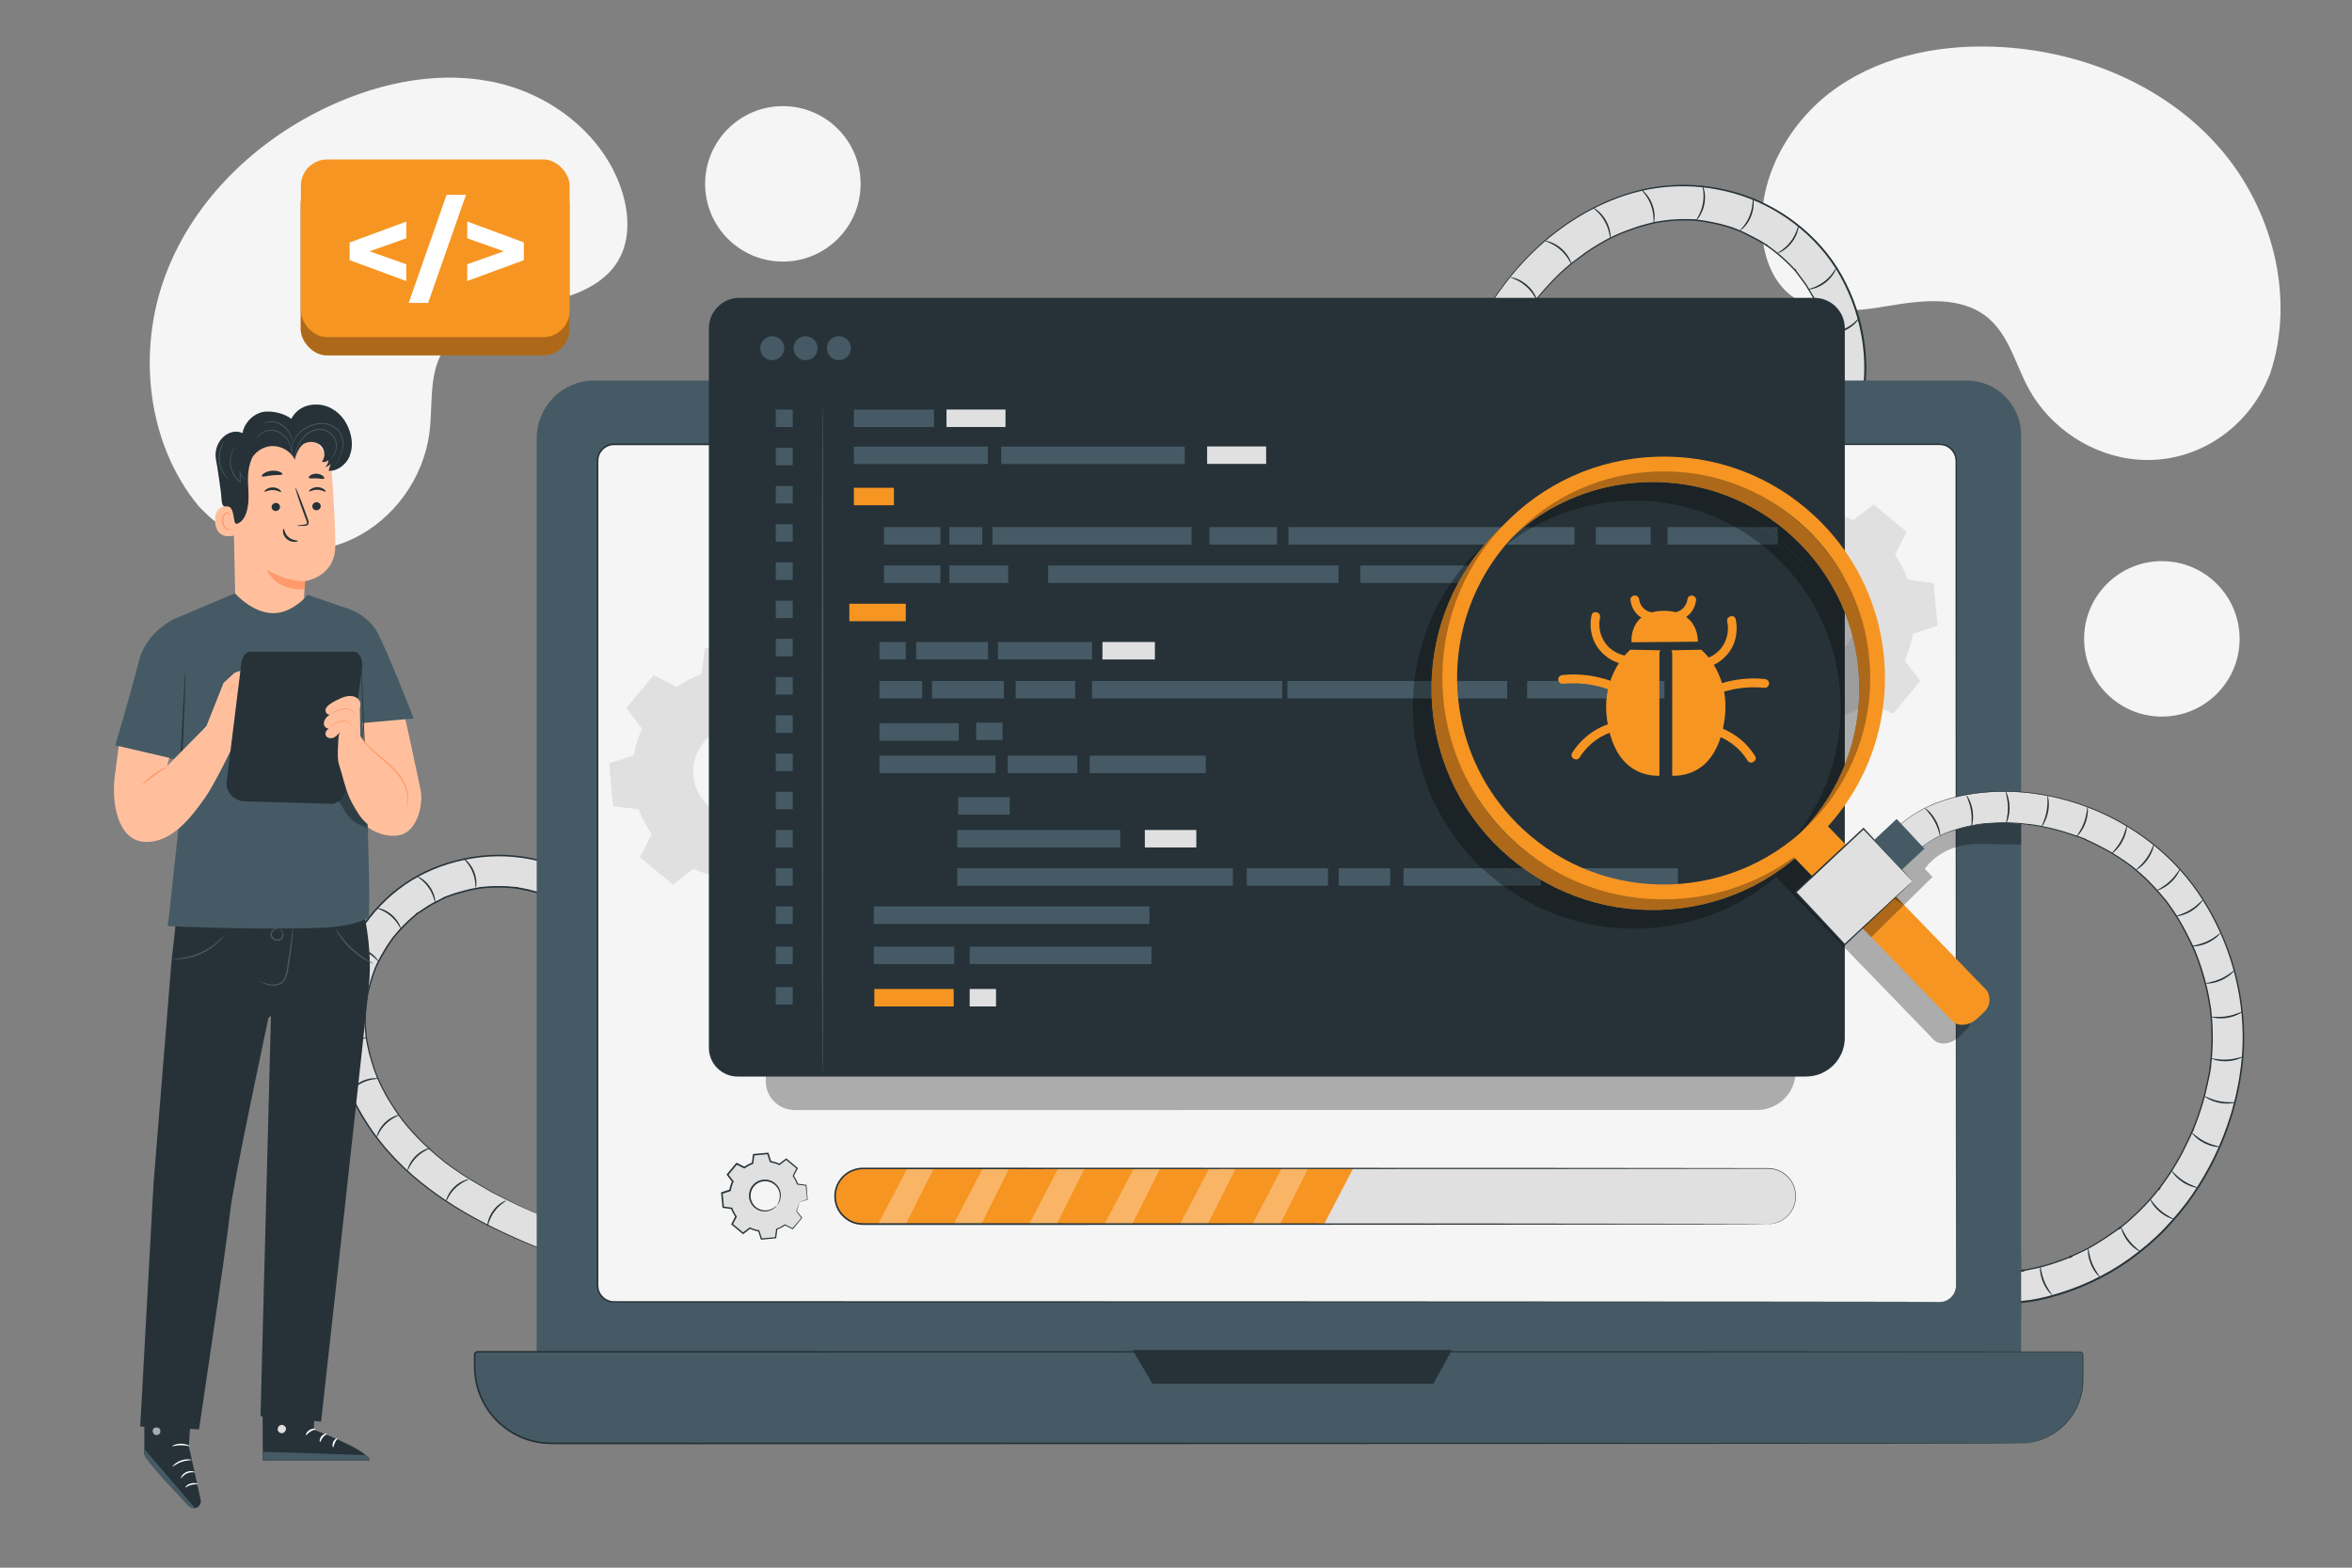 <?xml version="1.0" encoding="UTF-8"?> <svg xmlns="http://www.w3.org/2000/svg" viewBox="0 0 750 500"><rect x="0" y="0" width="750" height="500" fill="#808080" stroke="none"/><g id="freepik--background-simple--inject-431"><path d="M723.88,119.25l-.74,1.71c-6.26,14.45-19.78,24.5-35.33,25.64-2,.15-4.01,.15-6.02,0-14.44-1.07-28.1-10-35.02-22.88-4.07-7.58-6.17-16.66-12.69-22.22-8.48-7.24-20.99-5.78-31.91-3.93-10.92,1.85-23.44,3.28-31.89-4-5.29-4.56-7.76-11.73-8.35-18.73-1.55-18.53,9-36.74,24.17-47.15,15.17-10.42,34.26-13.79,52.6-12.65,25.68,1.6,51.35,12.16,68.58,31.57,17.22,19.4,24.85,48.02,16.59,72.65Z" style="fill:#f5f5f5;"></path><path d="M63.34,161.43l1.31,1.33c11.02,11.24,27.24,15.78,42.18,11.27,1.92-.58,3.8-1.3,5.62-2.15,13.09-6.18,22.64-19.4,24.49-33.91,1.09-8.53-.21-17.76,3.88-25.29,5.32-9.8,17.52-12.92,28.38-15.11,10.86-2.19,23.05-5.34,28.33-15.16,3.31-6.15,3.04-13.74,1.08-20.48-5.19-17.85-21.57-31.07-39.47-35.36s-36.93-.59-53.64,7.05c-23.4,10.7-43.58,29.76-52.71,54.05-9.13,24.29-5.98,53.73,10.55,73.77Z" style="fill:#f5f5f5;"></path><circle cx="689.37" cy="203.76" r="24.79" style="fill:#f5f5f5;"></circle><circle cx="249.64" cy="58.64" r="24.79" style="fill:#f5f5f5;"></circle></g><g id="freepik--Icon--inject-431"><g><rect x="95.88" y="56.7" width="85.7" height="56.66" rx="8.38" ry="8.38" style="fill:#F79523;"></rect><g style="opacity:.3;"><rect x="95.88" y="56.7" width="85.7" height="56.66" rx="8.38" ry="8.38"></rect></g><rect x="95.95" y="50.86" width="85.7" height="56.66" rx="8.38" ry="8.38" style="fill:#F79523;"></rect><g><path d="M129.55,76.01l-11.68,4.14,11.68,4.14v5.35l-18.05-6.66v-5.64l18.05-6.66v5.35Z" style="fill:#fff;"></path><path d="M142.4,62.14h6.19l-12.08,34.49h-6.19l12.08-34.49Z" style="fill:#fff;"></path><path d="M167.04,77.33v5.64l-18.05,6.66v-5.35l11.68-4.14-11.68-4.14v-5.35l18.05,6.66Z" style="fill:#fff;"></path></g></g></g><g id="freepik--Device--inject-431"><g><g><g><path d="M173.13,387.88c-.39-.16-.79-.32-1.18-.49-.14-.06-1.45-.61-.38-.15-.66-.28-1.31-.56-1.96-.84-1.44-.63-2.87-1.27-4.29-1.93-2.84-1.32-5.65-2.72-8.41-4.21-2.75-1.49-5.45-3.07-8.08-4.76-1.19-.77-2.37-1.55-3.53-2.37-.7-.49-1.39-.98-2.07-1.49-.23-.17-.45-.34-.68-.51-.23-.17-.45-.34-.68-.51,.45,.35,.45,.35,0,0-4.71-3.74-9.09-7.87-12.88-12.55-.26-.32-.51-.64-.77-.97,.73,.93-.12-.16-.22-.3-.41-.55-.81-1.11-1.2-1.67-.86-1.24-1.69-2.5-2.47-3.79-1.56-2.57-2.94-5.25-4.12-8.01,.47,1.11-.3-.77-.41-1.08-.27-.7-.52-1.4-.75-2.11-.5-1.48-.93-2.97-1.31-4.48-.32-1.31-.6-2.63-.82-3.97-.07-.4-.15-.8-.18-1.2,.12,1.3,0-.06-.02-.28-.09-.81-.16-1.61-.2-2.42-.17-2.86-.05-5.71,.27-8.56,.09-.79-.21,1.24,0,0,.07-.38,.12-.75,.19-1.13,.11-.62,.24-1.25,.38-1.87,.31-1.36,.67-2.71,1.1-4.04,.23-.73,.48-1.45,.75-2.16,.09-.24,.18-.48,.27-.71,.08-.21,.54-1.42,.07-.22,.5-1.3,1.16-2.55,1.81-3.78,.66-1.23,1.37-2.44,2.13-3.61,.35-.53,.7-1.06,1.07-1.58,.18-.26,.37-.52,.56-.77,.77-1.04-.37,.43,.26-.35,1.76-2.17,3.65-4.22,5.75-6.08,.48-.42,.96-.83,1.45-1.23,.23-.19,.95-1.03,.19-.16,.14-.16,.43-.32,.61-.46,1.27-.93,2.59-1.79,3.95-2.59,1.41-.82,2.86-1.52,4.33-2.22,1.19-.56-.65,.25,.11-.06,.44-.18,.88-.35,1.32-.52,.76-.29,1.53-.55,2.3-.8,1.55-.49,3.12-.91,4.71-1.25,.86-.18,1.73-.34,2.6-.48,.29-.05,1.22-.23,.08-.02,.53-.1,1.08-.13,1.62-.18,3.23-.3,6.5-.27,9.73,.08,.22,.02,1.57,.1,.28,.03,.4,.02,.81,.12,1.2,.19,.8,.14,1.6,.3,2.39,.47,1.72,.39,3.41,.88,5.07,1.46,2.47,.86,5.58-.98,6.15-3.49,.63-2.79-.84-5.23-3.49-6.15-12.74-4.43-26.86-3.4-39.1,2.07-11.3,5.05-20.61,14.74-25.55,26.05-5.3,12.12-5.98,25.47-1.97,38.11,4.01,12.65,11.88,23.86,21.79,32.6,11.59,10.22,25.36,17.26,39.58,23.08,2.43,.99,5.6-1.07,6.15-3.49,.66-2.91-.89-5.09-3.49-6.15h0Z" style="fill:#e0e0e0;"></path><path d="M173.13,387.88s.35,.11,.98,.45c.6,.36,1.55,.97,2.21,2.22,.33,.62,.53,1.4,.52,2.27,0,.86-.2,1.84-.8,2.68-.58,.85-1.46,1.59-2.57,2.03-.55,.21-1.16,.35-1.8,.33-.64,0-1.28-.26-1.87-.51-4.87-2-10.8-4.55-17.41-8.07-6.6-3.52-13.9-8.04-21.05-14.21-7.12-6.16-13.97-14.19-18.85-24.19-2.42-4.99-4.36-10.46-5.39-16.3-1.01-5.83-1.08-12.02-.04-18.18,1.05-6.16,3.17-12.31,6.47-17.97,3.3-5.65,7.73-10.82,13.11-14.99,2.69-2.08,5.62-3.91,8.74-5.42,3.12-1.49,6.41-2.69,9.81-3.59,6.79-1.78,14.04-2.34,21.2-1.31,2.91,.39,5.76,1.08,8.52,1.97,.68,.22,1.41,.42,2.06,.82,.65,.38,1.23,.89,1.67,1.5,.91,1.22,1.18,2.84,.87,4.29-.29,1.51-1.41,2.73-2.71,3.41-.66,.34-1.38,.57-2.13,.61-.74,.07-1.54-.14-2.17-.38-1.33-.45-2.67-.84-4.03-1.16-1.36-.29-2.74-.58-4.07-.78l.03-.51,.4,.02h.1s.04,0,.02,0h-.03c-.12-.31-.23,.66-.02,.51h-.2c-.26-.02-.55-.04-.81-.07-.53-.06-1.06-.1-1.59-.14-1.06-.07-2.12-.12-3.18-.12-2.11-.01-4.23,.12-6.27,.38l-.09-.5,.38-.07,.1-.02h.07s-.07-.03,.12,0c.18,.87-.07,.31,0,.48h-.05l-.2,.05-.77,.14-1.51,.28c-1.01,.15-1.98,.49-2.96,.72-.97,.27-1.97,.48-2.92,.81-.95,.33-1.9,.65-2.83,1.03l-.35,.14-.09,.04-.05,.02h-.03s-.07,.05-.2-.02c-.15-.11-.11-.28-.1-.29,.04-.1,.07-.1,.12-.14l.2-.1,.18-.08,.09-.04h.03l.04-.02s.33,0,.31,.28c-.03,.13-.05,.12-.06,.13-.05,.05-.11,.08-.11,.08l-.35,.17-1.33,.68c-.88,.45-1.77,.9-2.65,1.35-.87,.46-1.66,1.06-2.49,1.57l-1.23,.8-.61,.4c-.21,.15-.43,.27-.54,.4l-.37-.32,.26-.29,.07-.07,.02-.02h0c-.36-.25,.51,.29,.36,.32h-.01l-.03,.05-.13,.15c-.16,.19-.4,.4-.59,.55l-1.17,.99c-.77,.67-1.5,1.37-2.21,2.09-.71,.72-1.4,1.46-2.06,2.21l-.98,1.14-.48,.58-.24,.29-.04,.05-.03,.03c0,.12-.62-.6-.35-.31l.02-.03,.02-.02,.06-.08,.12-.16,.03-.03s-.05,.02,.09-.06c.11-.02,.26-.06,.32,.23-.05,.21-.02,.07-.03,.12h0l-.03,.06-.06,.08-.11,.15-.22,.3-.43,.6-.83,1.22c-.54,.82-1.01,1.68-1.52,2.52-1.02,1.66-1.92,3.39-2.63,5.15l-.43-.17,.15-.39,.04-.1v-.03l.02-.03h0c.15,.06-.33-.17,.42,.03,.01,.23-.01,.12,0,.15h0v.05l-.09,.2-.3,.77c-.2,.51-.37,1.03-.55,1.54-.39,1.02-.63,2.07-.92,3.11-.28,1.04-.58,2.06-.77,3.11-.11,.52-.2,1.04-.29,1.56l-.07,.39-.04,.2v.05l-.02,.03-.02,.05c-.18,.28-.52-.03-.41,0-.02-.04-.02-.12-.02-.11v-.12l.07-.4,.02-.11v-.03c-.06,.19,.03-.37,.44,.04,0,.02,0,.05,0,.06v.09l-.03,.2c-.23,2.08-.35,4.15-.34,6.19,.01,1.02,.04,2.03,.14,3.04,.04,.5,.08,1,.13,1.5l.07,.75v.17h.01s0,.02,0,.08c.03,.22-.57,.11-.39,.06-.04-.09-.02-.11-.03-.12v-.14l-.05-.37,.42-.04c.15,1.19,.43,2.36,.66,3.53,.12,.58,.23,1.17,.37,1.74,.16,.57,.33,1.13,.49,1.69,.34,1.12,.61,2.25,1.01,3.32,.19,.54,.39,1.07,.58,1.61l.32,.79,.16,.4v.03l.02,.02h0c.07-.12-.01,.36-.28,.24-.08-.05-.05-.04-.07-.07-.04-.07-.03-.05-.04-.08l-.04-.1-.08-.2,.36-.16c1.17,2.76,2.51,5.34,3.95,7.75,.76,1.18,1.51,2.34,2.25,3.48,.36,.58,.77,1.11,1.15,1.66,.2,.27,.38,.54,.59,.81l.3,.4h.01v.03c-.51,.48-.17,.1-.27,.22h0l-.02-.04-.04-.05-.08-.1-.15-.2,.28-.22c2.3,2.96,4.71,5.56,7.12,7.87,1.2,1.16,2.41,2.24,3.6,3.27,.6,.51,1.2,1,1.78,1.5,.3,.24,.59,.48,.88,.72l.44,.35,.06,.04,.03,.02h.02c.02-.14,.1,.3-.11,.27-.04,0-.03,0-.04-.01l-.03-.02-.11-.09-.22-.17,.18-.23c3.67,2.79,7.18,5.1,10.45,6.96,1.62,.96,3.14,1.86,4.57,2.7,1.48,.75,2.86,1.45,4.14,2.09,2.56,1.3,4.7,2.4,6.48,3.16,1.76,.81,3.09,1.39,3.97,1.78l-.03,.06c-.12-.05-.23-.1-.34-.14l-.08-.04c.07-.1,.06,0,.1-.02l.15,.06c.19,.08,.37,.16,.53,.22,.31,.13,.55,.23,.73,.31,.36,.15,.49,.22,.49,.22,0,0-.13-.04-.5-.19l-.74-.3-.53-.22-.15-.06s-.08,.03-.05-.08l.08,.03,.34,.14-.03,.06c-.89-.37-2.23-.93-4-1.73-1.79-.75-3.94-1.83-6.51-3.11-1.29-.64-2.67-1.33-4.16-2.07-1.44-.84-2.97-1.73-4.59-2.69-3.28-1.85-6.82-4.14-10.5-6.93l.18-.23,.22,.17,.11,.08s0,0-.02-.01c-.02,.02-.02,.06-.04-.01-.21-.03-.13,.41-.12,.26h-.01l-.03-.03-.06-.04-.44-.35c-.29-.24-.59-.48-.89-.72-.59-.49-1.19-.99-1.79-1.49-1.2-1.03-2.41-2.11-3.62-3.27-2.43-2.31-4.85-4.92-7.18-7.88l.28-.22,.15,.19,.08,.1,.04,.05,.02,.02h0c-.07,.05-.08,.09-.19,.16l-.09,.06h0l-.3-.4c-.21-.26-.4-.54-.6-.81-.39-.55-.8-1.09-1.17-1.67-.74-1.15-1.5-2.31-2.27-3.5-1.45-2.42-2.81-5.01-3.99-7.78l.36-.16,.08,.19,.04,.09s.06,.03-.03,.04c-.05,0-.14,.11-.12,.08-.03-.05-.09,.05-.1,.04-.05,.01-.12,.04-.1,.03h0v-.03l-.16-.39-.32-.79c-.2-.54-.39-1.08-.59-1.62-.41-1.08-.67-2.22-1.02-3.34-.17-.57-.33-1.13-.5-1.7-.14-.58-.25-1.17-.37-1.75-.24-1.18-.52-2.35-.68-3.58l.42-.04,.03,.37v.14s.03,.05,0-.04c.17-.06-.43-.17-.4,.05,0,.06,0,.06,0,.06h0v-.17l-.08-.74c-.04-.5-.09-1.01-.13-1.51-.1-1.01-.13-2.04-.15-3.06-.02-2.06,.1-4.15,.33-6.25l.02-.19v-.06s.15,.02,.21,0c.05,0,.15,.06,.22,.06,.02,.02,0,.05,0,.08l-.06,.38v.07h0s0,0-.08,0c-.13-.03-.11,.01-.18-.01l-.15-.05s-.01,0-.02,0h0v-.06l.04-.19,.07-.39c.08-.52,.18-1.05,.29-1.57,.18-1.06,.49-2.09,.77-3.14,.29-1.04,.54-2.11,.93-3.14,.18-.52,.35-1.04,.55-1.56l.29-.77,.07-.19v-.02h.01v-.02s-.01-.09,0,.14c.86,.26,.04-.18,.3-.03,.25,.14,.07,.04,.13,.07h0v.02l-.05,.09-.15,.39-.43-.17c.73-1.81,1.63-3.53,2.65-5.21,.51-.84,.98-1.71,1.53-2.54l.84-1.24,.44-.61,.22-.3,.11-.15,.05-.07,.02-.03c-.06-.02,.14,.07,.17,.11,.05,.01,.02-.01,.05,.03,.02,0,.07,.06,.11,.09,.05,.05,.05,.04,.05,.04h0l-.11,.14-.05,.07h0v.02s-.07-.06-.11-.08c-.11-.04-.12-.12-.22-.18-.09-.08-.01-.03-.02-.06l.23-.29,.48-.58,.98-1.15c.67-.76,1.36-1.51,2.08-2.23,.72-.73,1.46-1.43,2.24-2.11l1.18-1c.21-.17,.36-.31,.54-.51l.13-.14,.03-.03h0c-.02,.14,.52,.36,.37,.32h0v.02l-.08,.07-.26,.29-.37-.32c.22-.23,.44-.34,.63-.48l.61-.4,1.24-.81c.84-.53,1.64-1.12,2.51-1.59,.89-.45,1.77-.91,2.67-1.37l1.34-.69,.33-.16s.03-.01,0,0l-.02,.02s-.03-.02,.02,.03c.04,.04,.08,.09,.13,.13,.06,.05-.04-.04-.07,.01-.07,.12,.13,.22,.13,.22,.07,.06,.01,.02,.03,.03h-.02l-.08,.04-.17,.07-.14,.07s.06,0,.01-.07c-.03-.04-.07-.07-.11-.1-.07-.05-.04-.02,.02-.01,.04,.02,.13-.06,.04-.19-.08-.11-.14-.09-.16-.08-.03,0,0,0,0,0h.04l.08-.05,.35-.14c.93-.39,1.9-.7,2.85-1.04,.96-.33,1.96-.54,2.95-.82,1-.24,1.97-.58,2.99-.73l1.52-.28,.75-.14,.18-.04h0s-.02-.03,.04,.13c.13,.35-.1-.36-.02,.29,.14,.14,.07,.04,.09,.07h-.06l-.09,.03-.38,.07-.09-.5c2.12-.27,4.23-.4,6.37-.39,1.07,0,2.14,.05,3.21,.12,.54,.04,1.07,.08,1.61,.14,.27,.03,.52,.05,.79,.06h.24l.05,.02c.21-.15,.1,.82-.02,.5h-.2l-.4-.03,.03-.51c1.42,.2,2.78,.49,4.16,.79,1.37,.33,2.73,.72,4.07,1.17,2.5,1.16,5.77-.61,6.33-3.26,.29-1.33,.03-2.78-.78-3.88-.4-.55-.93-1.01-1.52-1.36-.58-.36-1.26-.56-1.95-.78-2.73-.89-5.55-1.57-8.43-1.95-7.08-1.02-14.26-.47-20.99,1.29-6.73,1.77-13.05,4.75-18.37,8.91-5.33,4.14-9.72,9.25-12.99,14.84-3.27,5.6-5.38,11.7-6.42,17.8-1.04,6.11-.98,12.24,.02,18.02,1.01,5.79,2.93,11.22,5.32,16.19,4.83,9.95,11.63,17.95,18.7,24.1,7.1,6.17,14.37,10.7,20.94,14.24,6.58,3.54,12.5,6.11,17.35,8.14,.61,.27,1.19,.5,1.8,.51,.61,.02,1.19-.1,1.73-.3,1.07-.42,1.94-1.14,2.51-1.95,.59-.81,.79-1.76,.8-2.6,.02-.84-.17-1.61-.48-2.22-.63-1.23-1.55-1.86-2.14-2.22-.31-.18-.54-.3-.71-.38-.16-.08-.24-.12-.24-.12Z" style="fill:#263238;"></path></g><path d="M138.77,288.03c-.16,.03-.38-2.41-2.03-4.81-1.61-2.43-3.79-3.54-3.7-3.68,.03-.05,.61,.14,1.43,.68,.82,.53,1.86,1.46,2.7,2.71,.84,1.25,1.31,2.56,1.5,3.52,.19,.97,.16,1.58,.1,1.58Z" style="fill:#263238;"></path><path d="M127.81,296.2c-.15,.08-1.02-2.21-3.26-4.08-2.21-1.9-4.61-2.38-4.56-2.54,.01-.06,.62-.03,1.56,.27,.94,.29,2.18,.9,3.34,1.87,1.15,.98,1.96,2.11,2.4,2.98,.45,.88,.58,1.47,.52,1.49Z" style="fill:#263238;"></path><path d="M120.66,306.6c-.12,.11-1.56-1.87-4.21-3.08-2.63-1.26-5.07-1.09-5.07-1.26,0-.06,.59-.19,1.58-.15,.98,.04,2.34,.3,3.71,.93,1.37,.64,2.44,1.52,3.09,2.25,.66,.73,.94,1.27,.89,1.31Z" style="fill:#263238;"></path><path d="M116.96,319.06c-.1,.13-1.88-1.55-4.71-2.26-2.81-.75-5.19-.14-5.21-.3-.02-.06,.55-.3,1.52-.44,.97-.14,2.36-.14,3.82,.23,1.46,.38,2.68,1.05,3.46,1.64,.78,.59,1.16,1.08,1.12,1.12Z" style="fill:#263238;"></path><path d="M116.9,331.23c-.02,.16-2.41-.35-5.19,.51-2.8,.82-4.51,2.58-4.61,2.45-.04-.04,.31-.54,1.07-1.16,.75-.63,1.94-1.34,3.39-1.78,1.45-.43,2.83-.5,3.81-.39,.98,.1,1.55,.32,1.54,.37Z" style="fill:#263238;"></path><path d="M120.64,344.02c0,.17-2.44,.02-5.05,1.3-2.64,1.23-4.06,3.23-4.18,3.12-.05-.03,.23-.58,.88-1.31,.65-.73,1.71-1.62,3.08-2.28,1.36-.65,2.72-.92,3.7-.96,.98-.05,1.58,.08,1.58,.14Z" style="fill:#263238;"></path><path d="M127.37,355.61c.06,.15-2.3,.82-4.35,2.88-2.09,2.03-2.78,4.38-2.93,4.32-.06-.02,.03-.62,.4-1.53,.37-.91,1.09-2.09,2.16-3.16,1.08-1.06,2.27-1.76,3.18-2.13,.91-.37,1.52-.45,1.53-.39Z" style="fill:#263238;"></path><path d="M137.25,366.16c.06,.15-2.3,.82-4.35,2.88-2.09,2.03-2.78,4.38-2.93,4.32-.06-.02,.03-.62,.4-1.53,.37-.91,1.09-2.09,2.16-3.16,1.08-1.06,2.27-1.76,3.18-2.13,.91-.37,1.52-.45,1.53-.39Z" style="fill:#263238;"></path><path d="M149.48,376.13c.06,.15-2.3,.82-4.35,2.88-2.09,2.03-2.78,4.38-2.93,4.32-.06-.02,.03-.62,.4-1.53,.37-.91,1.09-2.09,2.16-3.16,1.07-1.06,2.27-1.76,3.18-2.13,.91-.37,1.52-.45,1.53-.39Z" style="fill:#263238;"></path><path d="M161.4,382.94c.09,.14-2.12,1.2-3.8,3.58-1.71,2.36-2,4.79-2.16,4.75-.06,0-.08-.62,.14-1.58,.21-.96,.72-2.25,1.59-3.48,.88-1.23,1.94-2.12,2.77-2.63,.84-.52,1.42-.7,1.45-.64Z" style="fill:#263238;"></path><path d="M151.69,283.23c-.17,0,.11-2.43-1.02-5.12-1.09-2.7-3.01-4.23-2.89-4.35,.04-.05,.57,.26,1.26,.95,.7,.69,1.53,1.8,2.11,3.19,.57,1.4,.77,2.77,.76,3.75,0,.98-.16,1.58-.22,1.57Z" style="fill:#263238;"></path></g><g><g><path d="M468.66,137.15c.15-.45,.3-.89,.46-1.34,.05-.16,.57-1.65,.14-.43,.26-.74,.53-1.48,.79-2.23,.59-1.63,1.2-3.25,1.83-4.87,1.26-3.23,2.61-6.43,4.07-9.58,1.45-3.14,3.01-6.23,4.7-9.25,.76-1.37,1.55-2.72,2.37-4.06,.49-.8,.99-1.6,1.5-2.39,.17-.26,.34-.53,.51-.79s.34-.52,.52-.78c-.36,.52-.36,.53,0,0,3.8-5.46,8.07-10.59,12.98-15.09,.34-.31,.67-.61,1.01-.91-.98,.87,.17-.14,.31-.26,.58-.49,1.17-.97,1.76-1.44,1.31-1.04,2.65-2.04,4.02-2.99,2.73-1.9,5.59-3.61,8.57-5.1-1.19,.6,.84-.38,1.16-.53,.75-.34,1.51-.67,2.28-.98,1.6-.65,3.22-1.24,4.86-1.75,1.43-.45,2.87-.84,4.32-1.18,.43-.1,.87-.22,1.31-.29-1.43,.22,.07,0,.3-.04,.88-.15,1.77-.28,2.66-.39,3.15-.38,6.3-.46,9.47-.3,.88,.04-1.39-.15,0,0,.42,.05,.84,.08,1.26,.13,.7,.08,1.39,.18,2.09,.29,1.53,.24,3.04,.55,4.54,.93,.82,.21,1.63,.43,2.44,.68,.27,.08,.54,.17,.8,.25,.23,.07,1.61,.5,.24,.07,1.47,.47,2.9,1.1,4.3,1.74,1.41,.64,2.79,1.34,4.13,2.11,.61,.35,1.22,.7,1.82,1.07,.3,.18,.6,.37,.89,.56,1.21,.78-.5-.38,.41,.26,2.52,1.8,4.92,3.74,7.11,5.94,.5,.5,.98,1,1.46,1.52,.23,.25,1.2,.98,.19,.19,.19,.15,.38,.45,.55,.64,1.12,1.34,2.16,2.74,3.13,4.19,1,1.5,1.88,3.06,2.75,4.63,.7,1.27-.32-.7,.07,.12,.22,.47,.45,.95,.67,1.42,.37,.82,.72,1.65,1.04,2.48,.65,1.67,1.22,3.38,1.7,5.11,.26,.94,.5,1.88,.7,2.84,.07,.32,.34,1.33,.03,.09,.15,.58,.21,1.19,.31,1.77,.55,3.55,.75,7.16,.58,10.75-.01,.25,0,1.74,0,.31,0,.44-.08,.9-.13,1.34-.1,.89-.22,1.78-.36,2.67-.31,1.92-.74,3.82-1.26,5.7-.78,2.79,1.47,6.09,4.28,6.55,3.12,.51,5.72-1.29,6.55-4.28,4.01-14.38,1.9-29.91-4.99-43.05-6.36-12.13-17.71-21.74-30.54-26.43-13.75-5.02-28.55-4.84-42.23,.45-13.69,5.3-25.53,14.78-34.5,26.32-10.49,13.51-17.31,29.2-22.75,45.31-.93,2.75,1.57,6.11,4.28,6.55,3.26,.53,5.56-1.34,6.55-4.28h0Z" style="fill:#e0e0e0;"></path><path d="M468.66,137.15s-.1,.39-.43,1.11c-.35,.69-.96,1.77-2.3,2.59-.66,.41-1.51,.68-2.47,.73-.95,.05-2.04-.1-3.02-.7-.97-.58-1.86-1.51-2.42-2.69-.27-.59-.46-1.26-.48-1.96-.04-.71,.19-1.42,.44-2.1,1.88-5.52,4.29-12.24,7.72-19.79,3.43-7.53,7.92-15.91,14.25-24.22,6.31-8.28,14.71-16.4,25.42-22.48,5.35-3.01,11.25-5.54,17.62-7.07,6.37-1.52,13.19-2.02,20.07-1.3,6.87,.73,13.81,2.65,20.29,5.9,6.47,3.25,12.47,7.79,17.46,13.44,2.48,2.83,4.71,5.93,6.58,9.28,1.86,3.35,3.42,6.89,4.64,10.58,2.44,7.37,3.55,15.34,2.91,23.31-.23,3.24-.79,6.43-1.59,9.54-.19,.77-.37,1.58-.76,2.32-.38,.74-.89,1.41-1.53,1.94-1.28,1.08-3.04,1.5-4.66,1.25-1.68-.22-3.09-1.36-3.93-2.74-.42-.7-.72-1.48-.82-2.3-.06-.41-.05-.82,0-1.24,.06-.42,.17-.81,.27-1.17,.4-1.5,.74-3.01,1.01-4.53,.23-1.52,.46-3.06,.58-4.55h.51v.55s0,.05,0,.03v-.03c.31-.13-.67-.19-.51,0v.03h0v-.26c0-.29,0-.61,.02-.9,.03-.59,.04-1.18,.05-1.77,0-1.18-.02-2.35-.09-3.52-.13-2.33-.43-4.67-.85-6.91l.49-.12,.1,.42,.03,.11v.06l.02,.02h0s.01-.06,0,.13c-.86,.23-.32-.05-.48,.04v-.02l-.02-.03-.06-.21-.21-.84-.41-1.65-.2-.82-.27-.8-.53-1.6c-.37-1.06-.67-2.14-1.1-3.17-.43-1.03-.84-2.06-1.33-3.06l-.18-.38-.05-.1-.02-.06-.02-.06c0-.42,.61-.26,.4-.26,.02,.01,.06,.06,.06,.06v.02l.12,.2,.1,.19,.05,.1v.03l.02,.02v.03c.25-.27-.28,.43-.39,.27-.07-.07-.06-.07-.07-.08l-.02-.03-.21-.37-.84-1.42c-.56-.95-1.12-1.89-1.68-2.83-.57-.93-1.28-1.76-1.91-2.64l-.97-1.3-.49-.65c-.18-.22-.33-.45-.48-.58l.3-.39,.34,.26,.09,.07,.02,.02h0c-.58,.79-.18,.21-.31,.39h-.01l-.04-.04-.17-.14c-.22-.17-.46-.41-.65-.61l-1.18-1.22c-.79-.8-1.62-1.57-2.46-2.3-.84-.74-1.71-1.44-2.58-2.12l-1.33-1-.67-.49-.34-.25-.05-.04-.03-.03c-.08,.06,.53-.7,.29-.37l.03,.02,.03,.02,.09,.06,.18,.13,.03,.03s-.04-.05,.05,.06c.04,.12,.11,.22-.15,.35-.27,0-.12-.02-.17-.02h-.01l-.06-.04-.09-.06-.18-.11-.35-.22-.7-.44-1.41-.83c-.94-.54-1.93-1-2.89-1.5-1.9-1.01-3.88-1.89-5.87-2.55l.14-.44,.44,.14,.11,.04h.03l.03,.02h.01c-.06,.15,.14-.33-.02,.43-.24,.03-.12,0-.16,0h-.02l-.03-.02-.22-.07-.87-.27c-.58-.19-1.16-.34-1.74-.5-1.15-.36-2.33-.56-3.5-.81-1.17-.24-2.32-.5-3.49-.63-.58-.09-1.16-.15-1.75-.21l-.44-.05-.22-.03h-.06l-.04-.02h-.05c-.29-.18,0-.53-.03-.42,.04-.02,.12-.03,.1-.03h.13l.45,.04,.13,.02h.03c-.19-.05,.37,0-.01,.44-.02,0-.05,0-.06,0h-.32c-2.32-.13-4.61-.12-6.87,.04-1.13,.09-2.24,.18-3.35,.37-.55,.08-1.1,.16-1.65,.24l-.83,.13-.1,.02h-.09s0,.02-.07,.01c-.22,.04-.15-.56-.09-.39,.09-.04,.11-.03,.12-.04h.05l.1-.02,.41-.06,.06,.42c-1.3,.25-2.58,.64-3.86,.98-.63,.18-1.27,.33-1.9,.53-.61,.22-1.23,.44-1.84,.66-1.21,.46-2.44,.83-3.6,1.35-.58,.25-1.16,.5-1.74,.75l-.85,.4-.43,.2h-.03l-.02,.02h0c.13,.06-.35,0-.25-.27,.05-.08,.04-.05,.06-.08,.07-.04,.05-.03,.08-.05l.11-.05,.21-.11,.18,.35c-2.96,1.49-5.72,3.14-8.29,4.9-1.25,.92-2.48,1.83-3.69,2.72-.61,.44-1.18,.93-1.75,1.39-.29,.24-.57,.46-.85,.71l-.42,.36h-.02v.02c-.52-.49-.13-.17-.25-.27h0l.03-.03,.05-.05,.1-.09,.21-.18,.24,.27c-3.11,2.75-5.81,5.59-8.2,8.41-1.19,1.41-2.31,2.82-3.36,4.2-.52,.7-1.03,1.39-1.53,2.07-.24,.34-.49,.69-.73,1.03l-.36,.51-.04,.06-.02,.03v.02c.14,0-.29,.11-.28-.09,0-.04,0-.03,.01-.05l.02-.03,.09-.13,.17-.26,.24,.16c-2.83,4.25-5.13,8.29-6.96,12.03-.95,1.85-1.84,3.6-2.67,5.24-.72,1.69-1.4,3.26-2.02,4.72-1.26,2.91-2.32,5.36-3.04,7.38-.78,2-1.32,3.51-1.69,4.51l-.06-.02c.05-.13,.09-.26,.14-.38l.03-.09c.11,.06,.01,.07,.03,.1l-.06,.17-.21,.6c-.12,.35-.22,.62-.29,.83-.15,.41-.2,.55-.2,.55,0,0,.04-.15,.17-.56,.07-.21,.16-.48,.28-.84l.2-.6,.06-.17s-.03-.09,.08-.06l-.03,.09-.13,.38-.06-.02c.34-1.01,.88-2.53,1.63-4.54,.71-2.02,1.75-4.48,2.99-7.41,.62-1.46,1.28-3.04,2-4.74,.83-1.64,1.71-3.4,2.65-5.26,1.82-3.75,4.1-7.81,6.93-12.08l.24,.16-.17,.26-.09,.13s0,0,0-.02c-.03-.02-.03-.01,.01-.04,.02-.21-.42-.11-.26-.1h0l.02-.05,.04-.06,.36-.51c.24-.34,.48-.69,.73-1.03,.5-.68,1.01-1.38,1.53-2.08,1.05-1.4,2.17-2.81,3.36-4.23,2.38-2.84,5.09-5.7,8.21-8.47l.24,.27-.2,.18-.1,.09-.05,.05-.02,.02h0s-.1-.08-.17-.18c-.09-.12-.06-.08-.06-.09h.01l.41-.37c.28-.25,.57-.48,.85-.71,.58-.47,1.14-.96,1.76-1.4,1.21-.9,2.45-1.82,3.7-2.75,2.57-1.77,5.34-3.44,8.32-4.94l.18,.35-.21,.11-.1,.05s-.04,.05-.03,0c0-.05-.13-.14-.09-.13,.06-.03-.07-.09-.05-.11-.02-.07-.04-.11-.03-.09h.03l.42-.21,.85-.41c.58-.25,1.16-.51,1.75-.76,1.17-.52,2.41-.9,3.62-1.36,.61-.22,1.23-.44,1.85-.67,.63-.2,1.27-.35,1.91-.53,1.28-.34,2.56-.73,3.9-.99l.06,.42-.41,.06-.1,.02h-.05s-.05,.03,.03-.01c.07,.17,.14-.43-.07-.39-.06,0-.06,0-.06,0h.09l.1-.03,.82-.13c.55-.08,1.11-.16,1.66-.25,1.11-.18,2.24-.29,3.37-.37,2.27-.17,4.59-.18,6.92-.07h.28s-.01,.14,.01,.21c0,.05-.06,.18-.05,.24h-.09l-.43-.05s-.08,.06-.09-.06c.03-.14-.02-.13,0-.2l.04-.17s0,0,0,0h.07l.21,.04,.44,.05c.58,.06,1.17,.12,1.76,.21,1.18,.13,2.34,.39,3.52,.63,1.17,.25,2.37,.45,3.53,.81,.58,.17,1.18,.31,1.76,.5l.87,.27,.22,.07h.04s.09,0-.14,.02c-.21,.88,.18,.04,.05,.31-.11,.24-.03,.07-.06,.12h-.02l-.11-.04-.44-.14,.14-.44c2.04,.68,4.01,1.55,5.94,2.57,.96,.5,1.96,.97,2.91,1.51l1.42,.84,.7,.44,.35,.22,.17,.11,.08,.05,.03,.02c.02-.06-.05,.14-.11,.19,0,.05,0,.01-.03,.05,0,.03-.07,.08-.1,.13-.04,.06-.02,.01-.03,.02l-.16-.11-.08-.05h-.02s-.01,.02,.07-.13c.03-.13,.13-.14,.19-.25,.03-.04,.03,0,.05,0l.33,.24,.68,.49,1.34,1.01c.89,.68,1.76,1.4,2.61,2.14,.85,.74,1.68,1.51,2.49,2.32l1.19,1.23c.2,.22,.37,.38,.6,.56l.16,.13,.04,.03h0s.04-.03-.3,.39h0l-.02-.02-.08-.07-.34-.26,.3-.39c.27,.22,.4,.46,.56,.66l.49,.65,.98,1.31c.64,.89,1.35,1.73,1.93,2.67l1.69,2.85,.85,1.43,.2,.35v.02h.01s-.15,.08-.19,.14c-.01,.03-.16,.04-.23,.09-.04,.02-.01,0-.02,0v-.02l-.05-.09-.09-.18-.09-.17c-.08,.04,.21-.13,.23-.15,.28-.07,.2-.08,.21-.06l.02,.04,.04,.09,.18,.38c.49,1,.91,2.04,1.35,3.08,.43,1.04,.73,2.13,1.11,3.2l.54,1.61,.27,.81,.21,.83,.41,1.66,.2,.82,.05,.2h0s.07-.04-.12,.04c-.37,.16,.38-.14-.32,0-.09,.16-.02,.08-.04,.1h0v-.06l-.04-.1-.1-.41,.49-.12c.44,2.32,.73,4.64,.87,7,.07,1.18,.1,2.37,.09,3.55,0,.59-.02,1.19-.05,1.79-.02,.3-.01,.57-.01,.88v.25h0v.06c.15,.2-.82,.14-.51,.02v-.66h.5c-.13,1.58-.35,3.09-.59,4.64-.27,1.54-.61,3.06-1.02,4.58-1.11,2.86,1.07,6.37,4.06,6.8,1.5,.22,3.09-.15,4.26-1.14,.58-.49,1.06-1.1,1.4-1.78,.36-.67,.53-1.44,.72-2.22,.79-3.08,1.35-6.24,1.58-9.45,.64-7.89-.47-15.8-2.88-23.11-1.21-3.66-2.75-7.18-4.6-10.49-1.85-3.31-4.05-6.39-6.52-9.19-4.94-5.6-10.89-10.1-17.3-13.33-6.42-3.23-13.3-5.13-20.12-5.87-6.82-.73-13.59-.24-19.92,1.26-6.33,1.52-12.2,4.01-17.52,7-10.66,6.03-19.03,14.1-25.34,22.33-6.32,8.27-10.82,16.62-14.28,24.12-3.45,7.52-5.89,14.23-7.79,19.73-.25,.69-.47,1.35-.44,2.03,.02,.67,.19,1.32,.45,1.89,.54,1.15,1.39,2.06,2.33,2.64,.94,.59,2,.75,2.93,.7,.94-.04,1.77-.3,2.42-.69,1.32-.79,1.94-1.85,2.31-2.52,.17-.35,.3-.62,.36-.81,.07-.18,.12-.28,.12-.28Z" style="fill:#263238;"></path></g><path d="M576.57,92.3c-.05-.16,2.64-.56,5.19-2.55,2.58-1.95,3.65-4.45,3.79-4.36,.06,.02-.13,.67-.67,1.61-.54,.94-1.48,2.14-2.8,3.16-1.32,1.01-2.73,1.62-3.77,1.9-1.05,.28-1.73,.29-1.73,.24Z" style="fill:#263238;"></path><path d="M566.79,80.76c-.09-.14,2.39-1.25,4.3-3.86,1.95-2.58,2.3-5.27,2.46-5.23,.06,0,.06,.68-.21,1.74-.26,1.05-.85,2.46-1.84,3.8-1,1.34-2.18,2.3-3.11,2.86-.93,.56-1.58,.75-1.6,.7Z" style="fill:#263238;"></path><path d="M554.8,73.58c-.12-.11,1.98-1.84,3.14-4.85,1.21-3,.84-5.69,1.01-5.69,.06,0,.24,.64,.25,1.73,.02,1.08-.17,2.6-.78,4.15-.61,1.55-1.51,2.79-2.26,3.57-.75,.78-1.33,1.14-1.37,1.09Z" style="fill:#263238;"></path><path d="M540.79,70.36c-.14-.09,1.61-2.17,2.19-5.35,.64-3.17-.22-5.75-.05-5.78,.06-.02,.35,.59,.57,1.65,.22,1.06,.31,2.59,0,4.23-.32,1.64-.97,3.02-1.56,3.93-.6,.91-1.1,1.36-1.14,1.32Z" style="fill:#263238;"></path><path d="M527.34,71.14c-.17,0,.25-2.69-.9-5.71-1.1-3.04-3.17-4.8-3.05-4.91,.04-.05,.6,.32,1.34,1.12,.74,.79,1.61,2.05,2.19,3.61,.58,1.56,.74,3.08,.7,4.17-.04,1.09-.23,1.73-.29,1.72Z" style="fill:#263238;"></path><path d="M513.48,76.15c-.17,.02-.16-2.7-1.76-5.51-1.55-2.84-3.87-4.26-3.76-4.39,.03-.05,.65,.22,1.5,.9,.85,.67,1.9,1.78,2.71,3.24,.81,1.46,1.2,2.94,1.33,4.01,.13,1.08,.04,1.75-.02,1.75Z" style="fill:#263238;"></path><path d="M501.14,84.38c-.15,.08-1.04-2.49-3.47-4.63-2.39-2.17-5.05-2.76-4.99-2.92,.01-.06,.68,0,1.71,.36,1.02,.35,2.38,1.06,3.63,2.17,1.24,1.11,2.1,2.38,2.57,3.35,.47,.98,.61,1.64,.55,1.66Z" style="fill:#263238;"></path><path d="M490.17,96.02c-.15,.08-1.04-2.49-3.47-4.63-2.39-2.17-5.05-2.76-4.99-2.92,.01-.06,.68,0,1.71,.36,1.02,.35,2.38,1.06,3.63,2.17,1.24,1.11,2.1,2.38,2.57,3.35,.47,.98,.61,1.64,.55,1.66Z" style="fill:#263238;"></path><path d="M480,110.23c-.15,.08-1.04-2.49-3.47-4.63-2.39-2.17-5.05-2.76-4.99-2.92,.01-.06,.68,0,1.71,.36,1.02,.35,2.38,1.06,3.63,2.17,1.24,1.11,2.1,2.38,2.57,3.35,.47,.98,.61,1.64,.55,1.66Z" style="fill:#263238;"></path><path d="M473.31,123.85c-.13,.1-1.44-2.28-4.2-3.97-2.73-1.73-5.44-1.86-5.41-2.03,0-.06,.67-.12,1.75,.06,1.07,.18,2.53,.64,3.94,1.52,1.41,.89,2.47,1.99,3.1,2.87,.63,.88,.88,1.51,.82,1.54Z" style="fill:#263238;"></path><path d="M582.77,106.24c-.01-.17,2.7-.02,5.59-1.46,2.92-1.39,4.47-3.63,4.59-3.51,.05,.03-.26,.63-.98,1.45-.72,.81-1.88,1.8-3.38,2.54-1.5,.73-3,1.04-4.08,1.11-1.08,.07-1.75-.06-1.74-.12Z" style="fill:#263238;"></path></g><g><g><g><path d="M619.2,455.26H196.44c-13.97,0-25.3-11.33-25.3-25.3V139.81c0-10.19,8.26-18.46,18.46-18.46h437.47c9.63,0,17.44,7.81,17.44,17.44V429.96c0,13.97-11.33,25.3-25.3,25.3Z" style="fill:#455a64;"></path><g><path d="M644.01,460.35H175.8c-13.51,0-24.46-10.95-24.46-24.46v-3.81c0-.52,.42-.94,.94-.94h510.98c.52,0,.94,.42,.94,.94v8.08c0,11.15-9.04,20.19-20.19,20.19Z" style="fill:#455a64;"></path><path d="M644.01,460.35s.23-.02,.69-.05c.46-.05,1.15,0,2.04-.19,1.78-.23,4.49-.82,7.53-2.66,1.53-.88,3.09-2.13,4.57-3.73,1.47-1.61,2.83-3.61,3.8-6,.98-2.39,1.51-5.17,1.47-8.14,0-1.49,0-3.03,0-4.62,0-.79,0-1.6,0-2.42,0-.41,.04-.82-.27-1.08-.27-.29-.69-.22-1.12-.23-26.93,.02-65.89,.05-114.03,.08-96.29,.02-229.3,.05-376.21,.08-4.59,0-9.17,0-13.74,0h-6.41c-.13,0-.21,.01-.31,.06-.19,.08-.34,.25-.39,.45-.04,.16-.02,.52-.02,.78v1.7c-.02,1.14,.03,2.26,.1,3.38,.19,2.23,.62,4.45,1.44,6.54,.34,1.07,.89,2.05,1.36,3.06,.59,.94,1.1,1.95,1.81,2.81,2.61,3.62,6.27,6.41,10.35,8.11,2.05,.83,4.21,1.37,6.4,1.64,2.19,.21,4.41,.17,6.64,.17h13.27c8.81,0,17.55,0,26.21,0,34.64,0,68.06,.01,99.89,.02,63.66,.02,120.99,.04,169.13,.06,48.14,.03,87.1,.06,114.02,.08,13.46,.02,23.91,.04,31,.05,3.54,.01,6.24,.02,8.06,.03,1.82,0,2.75,.03,2.75,.03,0,0-.93,.02-2.75,.03-1.82,0-4.52,.01-8.06,.03-7.09,.01-17.54,.03-31,.05-26.93,.02-65.88,.05-114.02,.08-48.14,.02-105.47,.03-169.13,.06-31.83,0-65.25,0-99.89,.02-8.66,0-17.4,0-26.21,0-4.4,0-8.83,0-13.27,0-2.22,0-4.44,.05-6.69-.17-2.24-.27-4.44-.83-6.54-1.67-4.17-1.73-7.91-4.59-10.57-8.28-.72-.88-1.24-1.91-1.85-2.87-.48-1.03-1.04-2.03-1.39-3.13-.84-2.13-1.27-4.4-1.47-6.68-.07-1.15-.12-2.29-.1-3.42v-1.7c.02-.3-.04-.52,.04-.92,.09-.35,.35-.65,.69-.8,.16-.07,.36-.1,.52-.1h6.41c4.56,0,9.14,0,13.74,0,146.91,.03,279.92,.06,376.21,.08,48.14,.04,87.1,.06,114.03,.08h.64c.23,.03,.45,.12,.62,.28,.17,.16,.28,.37,.32,.59,.03,.24,0,.42,.01,.63,0,.82,0,1.62,0,2.42,0,1.59,0,3.13,0,4.62,.03,2.99-.51,5.8-1.51,8.2-.98,2.41-2.36,4.42-3.84,6.03-1.49,1.61-3.06,2.86-4.61,3.74-3.06,1.83-5.79,2.41-7.58,2.62-.9,.17-1.59,.12-2.05,.16-.46,.02-.69,.02-.69,.02Z" style="fill:#263238;"></path></g><g><rect x="190.54" y="141.74" width="433.24" height="273.52" rx="5.27" ry="5.27" style="fill:#f5f5f5;"></rect><path d="M618.51,415.26s.31,.01,.91-.1c.59-.11,1.49-.37,2.42-1.12,.91-.74,1.84-2.08,1.89-3.87,0-1.78,0-3.84,0-6.17-.01-9.36-.03-23.15-.05-40.92-.02-35.54-.05-86.96-.08-150.5,0-15.88-.01-32.53-.02-49.87,0-4.34,0-8.71,0-13.14v-1.66c0-.56,.02-1.11-.06-1.63-.14-1.06-.65-2.06-1.4-2.83-.76-.76-1.75-1.29-2.82-1.44-.52-.09-1.08-.06-1.65-.07h-1.69c-9.01,0-18.19,0-27.53,0-37.36,0-77.27,.02-119.28,.02-84.01,0-176.37,.01-273.31,.02-1.45-.02-2.87,.64-3.81,1.73-.47,.54-.83,1.18-1.03,1.88-.21,.69-.21,1.4-.2,2.17,0,3.02,0,6.04,0,9.05,0,6.02,0,12.03,0,18.02,0,11.97,0,23.86,0,35.67,0,23.61,0,46.88,0,69.74,0,22.86,0,45.31,0,67.31,0,11,0,21.88,0,32.63,0,5.38,0,10.73,0,16.04,0,2.66,0,5.31,0,7.95v3.96c.03,1.32-.14,2.65,.39,3.8,.48,1.16,1.41,2.12,2.55,2.63,.57,.26,1.18,.41,1.81,.44,.63,.03,1.3,0,1.94,.01,2.61,0,5.21,0,7.8,0,5.18,0,10.34,0,15.45,0,10.23,0,20.33,0,30.28,0,19.9,0,39.22,0,57.9,.01,37.36,.01,72.16,.02,103.93,.03,63.54,.04,114.95,.06,150.49,.08,17.76,.02,31.56,.04,40.91,.05,4.67,.01,8.24,.02,10.64,.03,2.4,0,3.63,.03,3.63,.03,0,0-1.23,.02-3.63,.03-2.4,0-5.97,.01-10.64,.03-9.36,.01-23.15,.03-40.91,.05-35.54,.02-86.95,.05-150.49,.08-31.77,0-66.57,.02-103.93,.03-18.68,0-38,0-57.9,.01-9.95,0-20.05,0-30.28,0-5.12,0-10.27,0-15.45,0-2.59,0-5.19,0-7.8,0-.66,0-1.29,.02-1.97-.01-.68-.04-1.36-.2-1.98-.49-1.25-.56-2.27-1.61-2.8-2.88-.27-.63-.41-1.32-.42-2.01v-13.89c0-5.32,0-10.66-.01-16.04,0-10.76,0-21.64,0-32.63,0-21.99,0-44.45,0-67.31,0-22.86,0-46.12,0-69.74,0-11.81,0-23.7,0-35.67,0-5.99,0-11.99,0-18.02,0-3.01,0-6.03,0-9.05,0-.74-.01-1.56,.22-2.32,.22-.76,.61-1.48,1.13-2.07,1.04-1.2,2.61-1.93,4.21-1.91,96.94,0,189.3,.01,273.31,.02,42,0,81.92,.02,119.28,.02,9.34,0,18.52,0,27.53,0h1.69c.55,0,1.13-.03,1.71,.07,1.16,.17,2.23,.75,3.05,1.57,.8,.83,1.36,1.91,1.51,3.06,.08,.58,.06,1.14,.06,1.69v1.66c0,4.42,0,8.8,0,13.14,0,17.34-.01,33.98-.02,49.87-.04,63.54-.06,114.96-.08,150.5-.02,17.77-.04,31.56-.05,40.92,0,2.34-.02,4.4-.02,6.18-.06,1.81-1.01,3.16-1.93,3.91-.95,.76-1.86,1.01-2.45,1.11-.3,.05-.53,.07-.68,.07-.15,0-.23,0-.23,0Z" style="fill:#263238;"></path></g><polygon points="361.15 430.57 367.52 441.36 457.07 441.36 462.98 430.57 361.15 430.57" style="fill:#263238;"></polygon></g><path d="M411.32,132.47c0,1.96-1.59,3.55-3.55,3.55s-3.55-1.59-3.55-3.55,1.59-3.55,3.55-3.55,3.55,1.59,3.55,3.55Z" style="fill:#263238;"></path></g><g style="opacity:.3;"><path d="M253.9,113.16h309.03c5.35,0,9.7,4.35,9.7,9.7v218.8c0,6.83-5.54,12.37-12.37,12.37H253.35c-5.05,0-9.15-4.1-9.15-9.15V122.85c0-5.35,4.35-9.7,9.7-9.7Z"></path></g><path d="M215.82,219.09c2.46-1.75,5.12-3.13,7.89-4.15l1.08-8.19,13.61-1.25,2.55,7.86c2.91,.49,5.77,1.37,8.51,2.64l6.55-5.03,10.51,8.74-3.75,7.36c1.75,2.46,3.13,5.12,4.14,7.89l8.19,1.08,1.25,13.61-7.86,2.55c-.49,2.91-1.37,5.77-2.64,8.51l5.02,6.56-8.74,10.51-7.36-3.75c-2.46,1.75-5.12,3.13-7.89,4.14l-1.08,8.19-13.61,1.25-2.55-7.86c-2.91-.49-5.77-1.37-8.51-2.64l-6.55,5.03-10.51-8.74,3.75-7.36c-1.75-2.46-3.13-5.12-4.15-7.89l-8.19-1.08-1.25-13.61,7.86-2.55c.49-2.91,1.37-5.77,2.64-8.51l-5.02-6.55,8.74-10.51,7.36,3.75h0Zm8.61,17.62c-5.18,6.23-4.33,15.47,1.89,20.65,6.23,5.18,15.47,4.33,20.65-1.89,5.18-6.23,4.33-15.47-1.89-20.65-6.23-5.18-15.47-4.33-20.65,1.89Z" style="fill:#e0e0e0;"></path><path d="M604.26,176.99c1.75,2.46,3.13,5.12,4.14,7.89l8.19,1.08,1.25,13.61-7.86,2.55c-.49,2.91-1.37,5.77-2.64,8.51l5.03,6.55-8.74,10.51-7.36-3.75c-2.46,1.75-5.12,3.13-7.89,4.14l-1.08,8.19-13.61,1.25-2.55-7.86c-2.91-.49-5.77-1.37-8.51-2.64l-6.56,5.02-10.51-8.74,3.75-7.36c-1.75-2.46-3.13-5.12-4.14-7.89l-8.19-1.08-1.25-13.61,7.86-2.55c.49-2.91,1.37-5.77,2.64-8.51l-5.03-6.55,8.74-10.51,7.36,3.75c2.46-1.75,5.12-3.13,7.89-4.15l1.08-8.19,13.61-1.25,2.55,7.86c2.91,.49,5.77,1.37,8.51,2.64l6.55-5.02,10.51,8.74-3.75,7.36h0Zm-17.62,8.61c-6.23-5.18-15.47-4.33-20.65,1.89-5.18,6.23-4.33,15.47,1.89,20.65s15.47,4.33,20.65-1.89c5.18-6.23,4.33-15.47-1.89-20.65Z" style="fill:#e0e0e0;"></path><g><g><path d="M235.74,95h342.83c5.35,0,9.7,4.35,9.7,9.7v226.28c0,6.83-5.54,12.37-12.37,12.37H235.2c-5.05,0-9.15-4.1-9.15-9.15V104.7c0-5.35,4.35-9.7,9.7-9.7Z" style="fill:#263238;"></path><g><rect x="272.28" y="130.62" width="25.55" height="5.57" style="fill:#455a64;"></rect><rect x="272.28" y="155.57" width="12.77" height="5.57" style="fill:#F79523;"></rect><rect x="281.89" y="168.12" width="17.99" height="5.57" style="fill:#455a64;"></rect><rect x="302.74" y="168.12" width="10.48" height="5.57" style="fill:#455a64;"></rect><rect x="385.64" y="168.12" width="21.55" height="5.57" style="fill:#455a64;"></rect><rect x="433.77" y="180.36" width="36.41" height="5.57" style="fill:#455a64;"></rect><rect x="508.87" y="168.12" width="17.49" height="5.57" style="fill:#455a64;"></rect><rect x="531.72" y="168.12" width="35.16" height="5.57" style="fill:#455a64;"></rect><rect x="281.89" y="180.36" width="17.99" height="5.57" style="fill:#455a64;"></rect><rect x="270.84" y="192.56" width="17.99" height="5.57" style="fill:#F79523;"></rect><rect x="280.43" y="204.76" width="8.4" height="5.57" style="fill:#455a64;"></rect><rect x="311.28" y="230.47" width="8.4" height="5.57" style="fill:#455a64;"></rect><rect x="426.88" y="276.91" width="16.42" height="5.57" style="fill:#455a64;"></rect><rect x="494.81" y="276.91" width="40.23" height="5.57" style="fill:#455a64;"></rect><rect x="365.06" y="264.72" width="16.42" height="5.57" style="fill:#e0e0e0;"></rect><rect x="305.56" y="254.26" width="16.42" height="5.57" style="fill:#455a64;"></rect><rect x="397.58" y="276.91" width="25.89" height="5.57" style="fill:#455a64;"></rect><rect x="280.43" y="217.19" width="13.64" height="5.57" style="fill:#455a64;"></rect><rect x="280.43" y="230.67" width="25.3" height="5.57" style="fill:#455a64;"></rect><rect x="280.43" y="241" width="37.01" height="5.57" style="fill:#455a64;"></rect><rect x="347.48" y="241" width="37.01" height="5.57" style="fill:#455a64;"></rect><rect x="305.24" y="264.72" width="51.97" height="5.57" style="fill:#455a64;"></rect><rect x="305.24" y="276.91" width="87.9" height="5.57" style="fill:#455a64;"></rect><rect x="278.64" y="289.1" width="87.9" height="5.57" style="fill:#455a64;"></rect><rect x="321.35" y="241" width="22.2" height="5.57" style="fill:#455a64;"></rect><rect x="292.15" y="204.76" width="22.91" height="5.57" style="fill:#455a64;"></rect><rect x="297.19" y="217.19" width="22.91" height="5.57" style="fill:#455a64;"></rect><rect x="348.21" y="217.19" width="60.67" height="5.57" style="fill:#455a64;"></rect><rect x="410.53" y="217.19" width="70.07" height="5.57" style="fill:#455a64;"></rect><rect x="323.87" y="217.19" width="18.96" height="5.57" style="fill:#455a64;"></rect><rect x="318.2" y="204.76" width="30.03" height="5.57" style="fill:#455a64;"></rect><rect x="351.55" y="204.76" width="16.72" height="5.57" style="fill:#e0e0e0;"></rect><rect x="302.74" y="180.36" width="18.75" height="5.57" style="fill:#455a64;"></rect><rect x="334.23" y="180.36" width="92.59" height="5.57" style="fill:#455a64;"></rect><rect x="486.98" y="217.19" width="43.78" height="5.57" style="fill:#455a64;"></rect><rect x="447.56" y="276.91" width="43.78" height="5.57" style="fill:#455a64;"></rect><rect x="410.86" y="168.12" width="91.21" height="5.57" style="fill:#455a64;"></rect><rect x="316.5" y="168.12" width="63.47" height="5.57" style="fill:#455a64;"></rect><rect x="272.28" y="142.43" width="42.73" height="5.57" style="fill:#455a64;"></rect><rect x="319.28" y="142.43" width="58.51" height="5.57" style="fill:#455a64;"></rect><rect x="301.82" y="130.62" width="18.81" height="5.57" style="fill:#e0e0e0;"></rect><rect x="247.38" y="130.62" width="5.4" height="5.57" style="fill:#455a64;"></rect><rect x="247.38" y="142.81" width="5.4" height="5.57" style="fill:#455a64;"></rect><rect x="247.38" y="155" width="5.4" height="5.57" style="fill:#455a64;"></rect><rect x="247.38" y="167.19" width="5.4" height="5.57" style="fill:#455a64;"></rect><rect x="247.38" y="179.38" width="5.4" height="5.57" style="fill:#455a64;"></rect><rect x="247.38" y="191.57" width="5.4" height="5.57" style="fill:#455a64;"></rect><rect x="247.38" y="203.76" width="5.4" height="5.57" style="fill:#455a64;"></rect><rect x="247.38" y="215.95" width="5.4" height="5.57" style="fill:#455a64;"></rect><rect x="247.38" y="228.15" width="5.4" height="5.57" style="fill:#455a64;"></rect><rect x="309.21" y="315.43" width="8.4" height="5.57" style="fill:#e0e0e0;"></rect><rect x="278.81" y="315.43" width="25.3" height="5.57" style="fill:#F79523;"></rect><rect x="247.38" y="314.82" width="5.4" height="5.57" style="fill:#455a64;"></rect><rect x="247.38" y="240.34" width="5.4" height="5.57" style="fill:#455a64;"></rect><rect x="247.38" y="252.53" width="5.4" height="5.57" style="fill:#455a64;"></rect><rect x="247.38" y="264.72" width="5.4" height="5.57" style="fill:#455a64;"></rect><rect x="247.38" y="276.91" width="5.4" height="5.57" style="fill:#455a64;"></rect><rect x="247.38" y="289.1" width="5.4" height="5.57" style="fill:#455a64;"></rect><rect x="278.64" y="301.93" width="25.63" height="5.57" style="fill:#455a64;"></rect><rect x="309.21" y="301.93" width="57.97" height="5.57" style="fill:#455a64;"></rect><rect x="247.38" y="301.93" width="5.4" height="5.57" style="fill:#455a64;"></rect><rect x="384.93" y="142.39" width="18.81" height="5.57" style="fill:#e0e0e0;"></rect></g><circle cx="246.25" cy="111.06" r="3.83" style="fill:#455a64;"></circle><circle cx="256.88" cy="111.06" r="3.83" style="fill:#455a64;"></circle><circle cx="267.5" cy="111.06" r="3.83" style="fill:#455a64;"></circle></g><path d="M262.31,129.03c.14,0,.26,47.96,.26,107.1s-.12,107.11-.26,107.11-.26-47.95-.26-107.11,.12-107.1,.26-107.1Z" style="fill:#455a64;"></path></g><g><g><path d="M254.87,383.39l2.61-.85-.41-4.52-2.72-.36c-.34-.92-.8-1.8-1.38-2.62l1.25-2.45-3.49-2.91-2.18,1.67c-.91-.42-1.86-.71-2.83-.88l-.85-2.61-4.53,.41-.36,2.72c-.92,.34-1.8,.8-2.62,1.38l-2.45-1.25-2.91,3.49,1.67,2.18c-.42,.91-.71,1.86-.88,2.83l-2.61,.85,.41,4.52,2.72,.36c.34,.92,.8,1.8,1.38,2.62l-1.25,2.45,3.49,2.91,2.18-1.67c.91,.42,1.86,.71,2.83,.88l.85,2.61,4.52-.41,.36-2.72c.92-.34,1.8-.8,2.62-1.38l2.45,1.25,2.91-3.49-1.67-2.18c.42-.91,.71-1.86,.88-2.83Zm-7.16,1.08c-1.72,2.07-4.8,2.35-6.86,.63-2.07-1.72-2.35-4.8-.63-6.87,1.72-2.07,4.8-2.35,6.86-.63s2.35,4.8,.63,6.86Z" style="fill:#e0e0e0;"></path><g><path d="M254.87,383.39l2.61-.85-.41-4.52-2.72-.36c-.34-.92-.8-1.8-1.38-2.62l1.25-2.45-3.49-2.91-2.18,1.67c-.91-.42-1.86-.71-2.83-.88l-.85-2.61-4.53,.41-.36,2.72c-.92,.34-1.8,.8-2.62,1.38l-2.45-1.25-2.91,3.49,1.67,2.18c-.42,.91-.71,1.86-.88,2.83l-2.61,.85,.41,4.52,2.72,.36c.34,.92,.8,1.8,1.38,2.62l-1.25,2.45,3.49,2.91,2.18-1.67c.91,.42,1.86,.71,2.83,.88l.85,2.61,4.52-.41,.36-2.72c.92-.34,1.8-.8,2.62-1.38l2.45,1.25,2.91-3.49-1.67-2.18c.42-.91,.71-1.86,.88-2.83Zm-7.16,1.08c-1.72,2.07-4.8,2.35-6.86,.63-2.07-1.72-2.35-4.8-.63-6.87,1.72-2.07,4.8-2.35,6.86-.63s2.35,4.8,.63,6.86Z" style="fill:none;"></path><path d="M247.71,384.47s.24-.36,.55-1.06c.3-.68,.59-1.8,.27-3.11-.29-1.29-1.33-2.72-3-3.3-1.63-.61-3.83-.17-5.12,1.4-1.32,1.55-1.35,3.8-.45,5.29,.87,1.54,2.48,2.29,3.79,2.34,1.34,.08,2.4-.41,3.01-.83,.63-.43,.9-.77,.94-.74,.01,.01-.05,.1-.17,.26-.12,.17-.34,.39-.65,.63-.6,.49-1.7,1.07-3.15,1.03-1.42,0-3.2-.79-4.19-2.47-1.02-1.63-1-4.13,.46-5.86,1.43-1.76,3.9-2.23,5.68-1.52,1.83,.67,2.92,2.28,3.19,3.67,.3,1.42-.07,2.6-.44,3.28-.18,.35-.37,.6-.51,.75-.14,.15-.22,.23-.23,.22Z" style="fill:#263238;"></path><path d="M254.87,383.39s-.02,1.06-.8,2.87v-.09c.47,.61,1.04,1.33,1.69,2.16l.06,.07-.06,.07c-.83,1.01-1.79,2.19-2.88,3.52l-.08,.09-.11-.06c-.77-.39-1.59-.8-2.45-1.23h.18c-.77,.54-1.66,1.03-2.66,1.4l.12-.15c-.11,.85-.23,1.77-.35,2.72l-.02,.16-.16,.02c-1.43,.14-2.94,.28-4.52,.43l-.17,.02-.05-.16c-.27-.81-.56-1.7-.86-2.61l.18,.15c-.93-.15-1.93-.44-2.89-.89l.24-.03c-.68,.52-1.42,1.09-2.17,1.68l-.15,.12-.15-.12c-1.1-.91-2.29-1.9-3.5-2.9l-.15-.13,.09-.18c.39-.76,.81-1.6,1.24-2.45l.02,.26c-.55-.78-1.05-1.69-1.41-2.68l.21,.17c-.86-.11-1.79-.23-2.72-.36l-.2-.03-.02-.21c-.13-1.44-.27-2.97-.42-4.52l-.02-.21,.2-.06c.83-.27,1.72-.56,2.61-.85h0s-.33,.39-.18,.2h0v-.09l.03-.09,.04-.19,.08-.37c.06-.25,.13-.49,.2-.73,.15-.48,.33-.96,.54-1.41l.03,.27c-.56-.73-1.12-1.46-1.67-2.18l-.13-.16,.13-.16c.98-1.18,1.95-2.35,2.91-3.49l.13-.16,.18,.09c.82,.42,1.64,.84,2.44,1.25l-.26,.02c.84-.59,1.75-1.06,2.68-1.4l-.16,.2c.12-.92,.24-1.83,.36-2.72l.03-.19,.19-.02c1.55-.14,3.06-.27,4.53-.4l.19-.02,.06,.18c.29,.89,.57,1.76,.84,2.61l-.18-.15c1.02,.18,1.99,.49,2.88,.9l-.22,.02c.76-.58,1.48-1.13,2.18-1.66l.13-.1,.13,.11c1.24,1.04,2.39,2.01,3.48,2.92l.11,.1-.07,.13c-.45,.87-.86,1.67-1.26,2.44v-.18c.62,.9,1.06,1.8,1.37,2.67l-.12-.1c1.01,.14,1.9,.27,2.72,.38h.1v.12c.16,1.91,.28,3.4,.37,4.53v.07l-.06,.02c-.86,.26-1.5,.45-1.97,.6-.44,.13-.66,.19-.67,.18-.01,0,.19-.09,.61-.24,.47-.16,1.12-.39,1.97-.69l-.05,.08c-.12-1.13-.27-2.61-.47-4.52l.11,.12c-.82-.1-1.71-.21-2.73-.34h-.09l-.03-.1c-.32-.84-.75-1.71-1.37-2.58l-.06-.08,.05-.09,1.23-2.45,.05,.23c-1.1-.9-2.26-1.86-3.51-2.89h.26c-.7,.55-1.42,1.1-2.17,1.68l-.1,.08-.12-.06c-.86-.39-1.79-.69-2.78-.85l-.13-.02-.04-.13c-.28-.85-.56-1.72-.86-2.61l.24,.16c-1.46,.14-2.97,.28-4.52,.42l.22-.21c-.12,.89-.23,1.8-.35,2.72l-.02,.15-.14,.05c-.9,.33-1.76,.78-2.56,1.35l-.12,.09-.14-.07c-.81-.41-1.62-.82-2.45-1.24l.31-.06c-.95,1.15-1.92,2.31-2.9,3.5v-.32c.56,.72,1.12,1.45,1.68,2.18l.1,.12-.07,.14c-.2,.44-.38,.89-.52,1.35-.07,.23-.14,.47-.19,.7l-.08,.36-.03,.18-.02,.09v.07h-.01v.02h0c.16-.18-.21,.25-.18,.21h0c-.89,.29-1.78,.58-2.61,.85l.18-.27c.14,1.55,.28,3.09,.41,4.53l-.22-.23c.94,.12,1.87,.25,2.72,.36l.15,.02,.05,.15c.34,.94,.82,1.82,1.34,2.56l.09,.12-.07,.14c-.43,.84-.86,1.68-1.25,2.44l-.06-.3c1.21,1.01,2.39,2,3.49,2.91h-.3c.76-.58,1.5-1.15,2.18-1.67l.11-.09,.13,.06c.92,.43,1.88,.72,2.77,.87l.13,.02,.04,.13c.29,.91,.58,1.8,.84,2.61l-.22-.15c1.58-.14,3.1-.27,4.53-.4l-.18,.17c.13-.95,.26-1.88,.37-2.72l.02-.11,.11-.04c.97-.35,1.84-.82,2.59-1.34l.09-.06,.09,.05c.86,.44,1.67,.86,2.44,1.26l-.19,.04c1.1-1.31,2.09-2.47,2.93-3.47v.15c-.63-.84-1.19-1.58-1.65-2.2l-.03-.04,.02-.05c.42-.87,.63-1.58,.76-2.06,.13-.48,.18-.74,.19-.73Z" style="fill:#263238;"></path></g></g><g><path d="M563.75,390.39H275.15c-4.9,0-8.88-3.97-8.88-8.88h0c0-4.9,3.97-8.88,8.88-8.88h288.6c4.9,0,8.88,3.97,8.88,8.88h0c0,4.9-3.97,8.88-8.88,8.88Z" style="fill:#e0e0e0;"></path><path d="M275.15,372.64c-4.9,0-8.88,3.97-8.88,8.88s3.97,8.88,8.88,8.88h147.1l9.25-17.75h-156.35Z" style="fill:#F79523;"></path><polygon points="385.13 390.39 394.02 372.64 385.61 372.64 376.32 390.39 385.13 390.39" style="fill:#fff; opacity:.3;"></polygon><polygon points="361.06 390.39 369.95 372.64 361.54 372.64 352.26 390.39 361.06 390.39" style="fill:#fff; opacity:.3;"></polygon><polygon points="337 390.39 345.88 372.64 337.47 372.64 328.19 390.39 337 390.39" style="fill:#fff; opacity:.3;"></polygon><polygon points="312.93 390.39 321.81 372.64 313.4 372.64 304.12 390.39 312.93 390.39" style="fill:#fff; opacity:.3;"></polygon><polygon points="288.86 390.39 297.74 372.64 289.34 372.64 280.05 390.39 288.86 390.39" style="fill:#fff; opacity:.3;"></polygon><polygon points="408.23 390.39 417.12 372.64 408.71 372.64 399.42 390.39 408.23 390.39" style="fill:#fff; opacity:.3;"></polygon><path d="M563.75,390.39s.14-.02,.41-.03c.27,0,.68-.05,1.21-.15,1.04-.2,2.64-.7,4.22-2.09,1.55-1.36,3.06-3.79,2.94-6.89,0-.77-.17-1.55-.39-2.34-.26-.78-.62-1.55-1.11-2.29-1-1.43-2.49-2.72-4.37-3.35-1.87-.72-4.03-.45-6.25-.49-2.22,0-4.55,0-6.99,.01-4.87,0-10.17,.01-15.85,.02-11.38,.01-24.33,.02-38.64,.04-57.28,.02-136.39,.05-223.76,.08-2.65,0-5.28,1.27-6.86,3.4-1.63,2.08-2.16,4.93-1.47,7.46,.65,2.55,2.58,4.68,4.97,5.7,1.21,.51,2.5,.7,3.82,.67h4c10.64,0,21.13,0,31.43,0,20.6,0,40.48,.01,59.41,.02,37.86,.02,71.96,.04,100.6,.06,28.63,.03,51.8,.06,67.82,.08,8,.02,14.22,.04,18.44,.05,2.1,.01,3.71,.02,4.8,.03,1.08,0,1.63,.03,1.63,.03,0,0-.55,.02-1.63,.03-1.09,0-2.69,.01-4.8,.03-4.22,.01-10.44,.03-18.44,.05-16.02,.02-39.19,.05-67.82,.08-28.64,.02-62.73,.03-100.6,.06-18.93,0-38.81,.01-59.41,.02-10.3,0-20.79,0-31.43,0h-4c-1.34,.02-2.75-.17-4.02-.71-2.53-1.08-4.58-3.34-5.27-6.05-.74-2.68-.17-5.7,1.56-7.91,1.67-2.25,4.46-3.6,7.27-3.6,87.38,.03,166.49,.06,223.76,.08,14.32,.01,27.27,.03,38.64,.04,5.69,0,10.98,.01,15.85,.02,2.44,0,4.77,0,6.99,.01,1.11,0,2.2,0,3.25,0,1.07,0,2.11,.18,3.06,.52,1.93,.66,3.44,1.98,4.45,3.45,.49,.75,.86,1.54,1.12,2.34,.22,.81,.38,1.6,.39,2.38,.1,3.15-1.45,5.61-3.03,6.97-1.61,1.4-3.23,1.89-4.28,2.07-.54,.09-.94,.13-1.22,.12-.27,0-.41,0-.41,0Z" style="fill:#263238;"></path></g></g><path d="M627.38,321.61l-50.43-52.13c15.48-17.14,21.01-39.94,16.81-61.11-2.77-13.99-9.77-27.26-20.95-37.72-13.76-12.89-31.72-19.65-50.57-19.04-18.7,.61-36.05,8.42-48.91,21.98-1.29,1.19-2.56,2.42-3.78,3.72-26.61,28.41-25.15,73.18,3.26,99.8,13.76,12.89,31.73,19.65,50.57,19.04,15.98-.52,30.96-6.31,43.02-16.45l50.35,52.04c1.79,1.71,5.4,1.39,7.98-1.1l2.25-2.17c2-1.94,1.8-5.42,.4-6.85Zm-57.8-147.51c4.87,4.56,8.95,9.74,12.18,15.38-3.31-5.57-7.45-10.78-12.41-15.43-3.22-3.02-6.68-5.69-10.33-8.02,3.74,2.31,7.28,5,10.56,8.07Zm-93.53,99.56c-4.4-4.12-8.09-8.7-11.1-13.61,3.12,4.91,6.9,9.51,11.33,13.66,3.23,3.02,6.69,5.69,10.34,8.03-3.74-2.31-7.29-5-10.57-8.08Zm92.96-2.89c-11.59,10.64-26.42,16.74-42.31,17.25-17.59,.58-34.34-5.73-47.19-17.76-10.43-9.76-16.96-22.15-19.55-35.2-3.99-20.13,1.43-41.83,16.5-57.92,.05-.05,.1-.1,.15-.15,11.59-10.64,26.43-16.74,42.32-17.26,17.59-.58,34.35,5.73,47.19,17.76,12.84,12.03,20.23,28.34,20.81,45.93,.58,17.59-5.73,34.34-17.76,47.19-.05,.05-.1,.1-.15,.15Z" style="opacity:.3;"></path></g><g><g><g><path d="M578.56,267.9c-12.89,13.76-30.37,21.68-49.22,22.3-18.85,.62-36.81-6.14-50.57-19.04h0c-28.41-26.62-29.88-71.38-3.26-99.8,12.89-13.76,30.37-21.68,49.22-22.3,18.85-.62,36.81,6.14,50.57,19.04,11.18,10.47,18.18,23.74,20.95,37.72,4.27,21.57-1.54,44.83-17.69,62.07Zm-96.56-.19c12.84,12.03,29.6,18.34,47.19,17.76,17.59-.57,33.9-7.96,45.92-20.81,12.03-12.84,18.34-29.6,17.76-47.19-.57-17.59-7.96-33.9-20.81-45.93-12.84-12.03-29.6-18.34-47.19-17.76-17.59,.57-33.9,7.96-45.93,20.81-15.07,16.09-20.49,37.79-16.5,57.92,2.58,13.05,9.12,25.43,19.55,35.2Z" style="fill:#455a64;"></path><path d="M578.56,267.9c-12.89,13.76-30.37,21.68-49.22,22.3-18.85,.62-36.81-6.14-50.57-19.04h0c-28.41-26.62-29.88-71.38-3.26-99.8,12.89-13.76,30.37-21.68,49.22-22.3,18.85-.62,36.81,6.14,50.57,19.04,11.18,10.47,18.18,23.74,20.95,37.72,4.27,21.57-1.54,44.83-17.69,62.07Zm-96.56-.19c12.84,12.03,29.6,18.34,47.19,17.76,17.59-.57,33.9-7.96,45.92-20.81,12.03-12.84,18.34-29.6,17.76-47.19-.57-17.59-7.96-33.9-20.81-45.93-12.84-12.03-29.6-18.34-47.19-17.76-17.59,.57-33.9,7.96-45.93,20.81-15.07,16.09-20.49,37.79-16.5,57.92,2.58,13.05,9.12,25.43,19.55,35.2Z" style="fill:#F79523;"></path><g style="opacity:.3;"><path d="M578.56,267.9c-12.89,13.76-30.37,21.68-49.22,22.3-18.85,.62-36.81-6.14-50.57-19.04h0c-28.41-26.62-29.88-71.38-3.26-99.8,12.89-13.76,30.37-21.68,49.22-22.3,18.85-.62,36.81,6.14,50.57,19.04,11.18,10.47,18.18,23.74,20.95,37.72,4.27,21.57-1.54,44.83-17.69,62.07Zm-96.56-.19c12.84,12.03,29.6,18.34,47.19,17.76,17.59-.57,33.9-7.96,45.92-20.81,12.03-12.84,18.34-29.6,17.76-47.19-.57-17.59-7.96-33.9-20.81-45.93-12.84-12.03-29.6-18.34-47.19-17.76-17.59,.57-33.9,7.96-45.93,20.81-15.07,16.09-20.49,37.79-16.5,57.92,2.58,13.05,9.12,25.43,19.55,35.2Z"></path></g><path d="M582.03,264.5c-12.89,13.76-30.37,21.68-49.22,22.3-18.85,.62-36.81-6.14-50.57-19.04h0c-28.41-26.62-29.88-71.38-3.26-99.8,12.89-13.76,30.37-21.68,49.22-22.3,18.85-.62,36.81,6.14,50.57,19.04,11.18,10.47,18.18,23.74,20.95,37.72,4.27,21.57-1.54,44.83-17.69,62.07Zm-96.56-.19c12.84,12.03,29.6,18.34,47.19,17.76,17.59-.57,33.9-7.96,45.92-20.81,12.03-12.84,18.34-29.6,17.76-47.19-.57-17.59-7.96-33.9-20.81-45.93-12.84-12.03-29.6-18.34-47.19-17.76-17.59,.57-33.9,7.96-45.93,20.81-15.07,16.09-20.49,37.79-16.5,57.92,2.58,13.05,9.12,25.43,19.55,35.2Z" style="fill:#F79523;"></path></g><path d="M630.68,324.69l2.25-2.17c2-1.94,1.8-5.42,.4-6.85l-52.5-54.27-10.55,10.2,52.42,54.18c1.79,1.71,5.4,1.39,7.98-1.1Z" style="fill:#F79523;"></path></g><path d="M607.16,288.62l9.08-8.93-2.46-2.57s5.07-8.03,16.93-7.94c11.86,.1,13.79,.18,13.79,.18v-7.96l-35.77,4.05-8.2,7.9-4.16,8.76,10.79,6.51Z" style="opacity:.3;"></path><g><path d="M610.36,272.52c.67-.71,1.38-1.39,2.12-2.03,.28-.24,.99-.62,1.14-.94-.29,.61-.89,.65-.22,.18,.24-.17,.47-.34,.71-.51,1.71-1.19,3.53-2.21,5.41-3.08,.38-.17,1.83-.73,.24-.13,.49-.19,.98-.4,1.48-.58,1.09-.41,2.2-.77,3.32-1.09,2.14-.62,4.33-1.08,6.53-1.41,.35-.05,1.38-.12-.2,.02,.19-.02,.38-.05,.57-.07,.57-.07,1.15-.13,1.72-.18,1.27-.11,2.54-.19,3.81-.22,2.41-.07,4.82,0,7.23,.19,1.12,.09,2.25,.31,3.37,.35-1.66-.06,.39,.06,.83,.13,.72,.12,1.44,.24,2.16,.38,2.49,.47,4.96,1.08,7.4,1.81,1.13,.34,2.25,.7,3.36,1.09,.37,.13,3.95,1.28,3.93,1.51,0-.09-1.08-.47,0,0,.3,.13,.6,.26,.89,.4,.5,.22,.99,.45,1.48,.69,1.28,.61,2.54,1.26,3.78,1.95,2.3,1.28,4.54,2.69,6.68,4.22,.54,.39,1.07,.78,1.6,1.18,.93,.7-.87-.7,.04,.03,.26,.21,.52,.41,.78,.62,1.03,.84,2.04,1.72,3.02,2.62,2.28,2.11,4.32,4.41,6.33,6.77,.37,.43,.72,.88,1.08,1.33,.62,.78-.87-1.15-.35-.46,.13,.18,.27,.36,.4,.54,.3,.41,.6,.82,.9,1.23,1.59,2.25,3.05,4.59,4.38,7,.85,1.53,1.64,3.09,2.39,4.67,.41,.86,.79,1.74,1.17,2.61,.39,.88-.48-1.18-.12-.28,.09,.23,.19,.46,.28,.69,.19,.47,.38,.95,.56,1.42,1.62,4.27,2.88,8.67,3.73,13.16,.21,1.1,.38,2.21,.55,3.31,.17,1.12-.15-1.22-.01-.09,.04,.31,.08,.62,.11,.94,.08,.74,.16,1.48,.22,2.22,.22,2.65,.3,5.31,.24,7.97-.03,1.28-.09,2.56-.19,3.83-.05,.71-.12,1.42-.19,2.13-.04,.36-.08,.72-.12,1.08-.03,.3-.12,1.94-.06,.49-.06,1.34-.43,2.75-.68,4.07-.32,1.65-.7,3.3-1.12,4.93-.83,3.2-1.86,6.35-3.05,9.43-.16,.4-.32,.81-.48,1.21-.05,.12-.6,1.46-.17,.43-.29,.68-.59,1.36-.9,2.04-.8,1.76-1.64,3.5-2.54,5.21-1.44,2.73-3.02,5.39-4.75,7.95-.75,1.11-1.53,2.2-2.33,3.26-.15,.2-.82,1.21-.08,.12-.2,.29-.44,.56-.66,.83-.51,.63-1.02,1.25-1.55,1.87-1.72,2.01-3.55,3.94-5.47,5.76-.87,.83-1.77,1.64-2.68,2.42-.43,.37-.86,.73-1.29,1.08-.23,.19-.47,.38-.71,.57-.27,.21-1.43,1.01-.16,.14-3.65,2.5-7.17,5.02-11.12,7.07-1.71,.89-3.49,1.62-5.22,2.46,1.66-.8,.16-.07-.26,.09-.4,.16-.81,.32-1.21,.47-.77,.29-1.55,.58-2.33,.84-2.55,.87-5.15,1.61-7.78,2.18-.9,.2-1.81,.37-2.72,.52-.33,.06-.67,.1-1,.16-.86,.13,1.58-.2,.86-.11-.11,.01-.22,.03-.33,.04-.2,.02-.4,.05-.6,.06-2.6,.21-5.13,2.15-5,5,.11,2.53,2.21,5.22,5,5,3.48-.28,6.97-1.05,10.32-1.99,7.57-2.12,14.9-5.42,21.5-9.69,21.39-13.83,35.19-37.74,38.43-62.82,2.41-18.7-2.21-38.13-12.35-53.99-8.37-13.09-20.7-22.94-35.09-28.77-9.88-4.01-20.84-6.03-31.51-5.52-9.49,.45-19.45,2.79-27.26,8.44-1.87,1.36-3.66,2.82-5.26,4.5-1.8,1.9-2.02,5.21,0,7.07,1.95,1.79,5.15,2.02,7.07,0h0Z" style="fill:#e0e0e0;"></path><path d="M610.36,272.52s-.09,.09-.26,.27c-.18,.17-.47,.41-.9,.65-.85,.46-2.42,.89-4.26,.17-.88-.37-1.85-.98-2.48-2.02-.63-1.02-.85-2.42-.51-3.8,.17-.69,.48-1.38,.94-1.99,.48-.6,1.05-1.13,1.64-1.69,1.18-1.11,2.53-2.19,4.01-3.26,2.97-2.13,6.59-4.07,10.8-5.49,4.21-1.44,8.97-2.41,14.14-2.83,10.32-.86,22.38,.6,34.47,5.59,6.04,2.48,12.05,5.87,17.71,10.21,5.65,4.34,10.92,9.69,15.32,15.99,4.36,6.32,7.97,13.49,10.53,21.27,2.53,7.78,4.01,16.17,4.1,24.81,.03,4.32-.29,8.7-1.03,13.06-.29,2.19-.82,4.36-1.26,6.55-.28,1.08-.56,2.17-.85,3.26l-.44,1.63-.51,1.61c-2.67,8.64-6.72,17.05-12.05,24.8-2.65,3.89-5.72,7.52-9.01,10.99-3.3,3.46-7.02,6.57-10.93,9.43-7.87,5.7-16.97,9.91-26.63,12.38-1.83,.46-3.67,.86-5.54,1.14-.93,.14-1.87,.25-2.8,.33-.98,.08-2.01-.18-2.82-.74-1.62-1.11-2.59-3.05-2.51-5.01,.06-.98,.45-1.94,1.08-2.68,.62-.75,1.45-1.31,2.34-1.66,.89-.38,1.88-.43,2.77-.53h.13c-.03,.19,.18-.46,.07,.5h-.05l-.05,.02-.17,.03-.34,.05-.34,.05-.17,.02c-.05,0,0,0-.15,0,.04-.01-.43,.03-.07-.5l.06-.02h.07c.46-.09,.91-.14,1.36-.23,1.79-.33,3.58-.68,5.33-1.16,1.75-.47,3.49-.99,5.19-1.6,.85-.31,1.7-.6,2.54-.93,.43-.17,.83-.32,1.23-.51l.3-.14,.08-.04,.04-.02h.03c.14,.15-.27-.39,.34,.34-.23,.22-.07,.06-.12,.12h-.03l-.04,.03-.08,.04-.61,.29-.22-.46c2.88-1.38,5.82-2.61,8.48-4.3,2.69-1.63,5.25-3.45,7.83-5.21l.29,.42-.5,.34-.06,.04h0l-.02,.02c-.73-.64-.09-.33-.29-.42l.03-.02,.03-.02,.12-.09,.25-.17c.33-.23,.62-.49,.94-.74,.62-.52,1.25-1.02,1.84-1.57,1.19-1.08,2.41-2.14,3.53-3.28,2.27-2.24,4.37-4.67,6.31-7.11l.41,.28-.2,.3-.1,.15-.03,.04h0c-.18-.03,.41,.1-.44-.04-.02-.3,.01-.13,.02-.22l.02-.03,.05-.08,.42-.6,.83-1.17c.55-.78,1.12-1.55,1.65-2.33,1.06-1.58,2.06-3.19,2.99-4.82,.95-1.62,1.8-3.29,2.61-4.98,.82-1.67,1.65-3.33,2.36-5.03l.45,.19-.14,.32-.02,.04v.02h-.01c-.19-.05,.43,.12-.46-.05,0-.17,.02-.12,.01-.14l.03-.09,.07-.16,.26-.64,.51-1.29c.33-.86,.65-1.72,.95-2.58,.6-1.72,1.15-3.46,1.64-5.19,.51-1.73,.84-3.49,1.25-5.23,.2-.86,.38-1.74,.56-2.61,.18-.87,.34-1.73,.38-2.59l.47,.02-.02,.44v.13c0-.29-.82,.13-.47-.03v-.05l.02-.22c.02-.3,.04-.59,.07-.9,.07-.59,.13-1.17,.18-1.76,.12-1.17,.17-2.34,.23-3.5,.15-2.33,.12-4.64,.02-6.93-.06-1.14-.13-2.28-.25-3.41l-.17-1.69-.1-.84v-.11l-.02-.06v-.03c-.4,.03,.53-.12,.44-.06l.03,.22,.06,.42v.06c-.18,.05,.43-.06-.42,.14-.03-.09-.02-.06-.02-.08l-.02-.11-.03-.21-.07-.42-.14-.83-.27-1.65c-.19-1.1-.42-2.18-.67-3.26-.99-4.31-2.32-8.44-3.95-12.36l-.07-.19v-.04c-.14-.14,.31-.4,.27-.27,.06,.02,.12,.12,.12,.13v.02l.05,.09,.16,.37,.08,.19s.02,.01,.03,.15c.19,0-.34,.29-.4,.06l-.02-.04-.04-.09-.16-.36-.65-1.44c-.41-.97-.92-1.88-1.38-2.81-.47-.92-.94-1.84-1.41-2.76-.5-.9-1.01-1.78-1.53-2.65-1.05-1.73-2.15-3.41-3.32-5.01l-.88-1.19-.03-.04c-.26-.31,.51-.32,.32-.24l.02,.02,.06,.07,.11,.15,.23,.29,.11,.15,.06,.08,.04,.05c-.61,.48-.19,.11-.33,.22l-.02-.02-.23-.29c-.61-.76-1.23-1.51-1.87-2.24-1.27-1.46-2.54-2.88-3.87-4.21-1.31-1.35-2.75-2.53-4.12-3.74-.34-.31-.7-.59-1.05-.88l-.27-.22-.14-.11-.02-.02c-.14,.2,.04-.5,.22-.29l.04,.03,.07,.05,.27,.21,.07,.05,.04,.03,.02,.02c.14-.24-.07,.47-.22,.29l-.15-.11c-.73-.53-1.44-1.08-2.17-1.59-1.45-1.02-2.92-1.97-4.4-2.85-1.47-.9-2.99-1.65-4.47-2.42-.74-.39-1.48-.76-2.23-1.1l-1.12-.51c-.19-.08-.37-.16-.56-.26l-.04-.02-.03-.02c.07,.09-.21-.14,.05-.31,.16,0,.11,.02,.16,.03l.15,.06,.15,.07,.08,.04,.05,.03s.05-.01,.08,.17l-.32-.03s.05,.12,0,.08l-.05-.03s-.09-.05-.14-.07l-.3-.13-.62-.24-1.24-.44c-.83-.28-1.65-.55-2.47-.82-1.62-.54-3.22-1.06-4.81-1.46-1.58-.42-3.14-.77-4.67-1.07-.77-.14-1.53-.27-2.28-.41-.36-.07-.75-.09-1.12-.12l-.28-.03h-.14l-.04-.02h-.03s-.12-.07-.11-.12c-.01-.03,.02-.13,.08-.15,.06-.02,.04-.01,.05-.01h.09l.56,.02v.27c-.82-.03-1.6-.15-2.37-.25-.76-.1-1.51-.15-2.26-.2-1.49-.09-2.92-.14-4.31-.14-1.39-.02-2.73,.08-4.02,.16-1.3,.05-2.53,.18-3.74,.33l-.02-.22,.51-.05,.25-.02h.06s.07-.04-.03,.02c-.02,.03-.06,.04,0,.15,.1,.06,.07,.02,.07,.03h-.14c-.33,.03-.65,.08-.97,.14-.64,.1-1.26,.21-1.86,.33-1.2,.23-2.33,.49-3.39,.78-1.06,.27-2.03,.64-2.97,.93-.94,.28-1.81,.62-2.63,.95l-.06-.15,.42-.16,.21-.08,.11-.04c-.05-.1,.14,.13,.07,.13h-.02v.02h-.04l-.05,.03c-.27,.11-.53,.21-.78,.32-.5,.23-.97,.46-1.42,.68-.9,.46-1.7,.91-2.41,1.34-.71,.43-1.34,.84-1.89,1.23-.27,.2-.56,.36-.75,.57-.03,.03-.01,.05-.04,.02,0,0,.05-.01,.07-.03,.06-.03,.11-.08,.16-.12,.1-.1,.17-.21,.23-.32l.07,.03c-.24,.37-.59,.53-.87,.74-.29,.18-.5,.42-.71,.61-.41,.39-.74,.7-.99,.94-.51,.48-.72,.67-.72,.67,0,0,.2-.21,.7-.69,.25-.24,.57-.56,.98-.95,.21-.19,.41-.44,.71-.62,.27-.2,.63-.39,.83-.72l.07,.03c-.06,.12-.14,.24-.24,.35-.05,.05-.11,.1-.18,.14-.04,.02-.07,.04-.13,.04-.11-.07-.02-.14-.01-.16,.22-.24,.49-.39,.76-.59,.55-.4,1.17-.81,1.88-1.25,.71-.44,1.51-.9,2.41-1.36,.45-.23,.92-.46,1.43-.7l.78-.32,.05-.02h.02v-.02h0s.03,.04,.03,.05c-.09-.05,.06,.19,.03,.09l-.1,.04-.2,.08-.42,.16-.06-.15c.82-.33,1.68-.68,2.63-.97,.94-.29,1.91-.67,2.98-.95,1.06-.29,2.19-.56,3.4-.79,.6-.12,1.22-.23,1.86-.34,.32-.05,.65-.11,.98-.13h.16s-.02-.04,.08,.02c.07,.11,.02,.12,0,.15-.12,.06-.06,.02-.09,.03h-.06l-.25,.03-.51,.05-.02-.22c1.19-.15,2.45-.29,3.74-.35,1.3-.08,2.64-.18,4.03-.17,1.39,0,2.84,.03,4.33,.12,.74,.05,1.51,.09,2.28,.2,.77,.09,1.54,.21,2.33,.24v.27l-.57-.02h-.06c-.03-.06,.04-.13-.02-.14,.03,0,.03-.05,.03-.11,0-.03,0,0,.01-.02h.03l.14,.02,.28,.02c.38,.04,.76,.05,1.14,.12,.75,.13,1.52,.27,2.29,.4,1.54,.3,3.11,.65,4.7,1.06,1.6,.4,3.2,.91,4.83,1.45,.81,.27,1.64,.54,2.47,.82,.41,.15,.83,.29,1.25,.44l.63,.24,.31,.14c.05,.03,.1,.05,.16,.08l.09,.06s.12,.13,.12,.21l-.17-.02s-.09,.06-.11,.1h-.01l-.05-.04-.13-.06-.13-.05h-.03s-.01,.04,.01-.15c-.02-.02,.05-.05,.09-.13,.02-.03,0,0,.02-.01h.03c.17,.1,.36,.18,.55,.26l1.12,.51c.75,.34,1.5,.7,2.24,1.1,1.49,.77,3.02,1.52,4.5,2.42,1.49,.88,2.97,1.84,4.43,2.86,.73,.51,1.45,1.06,2.18,1.59l.13,.09c-.09,.08-.22,.32-.22,.28h-.01l-.03-.03-.06-.05-.27-.21-.07-.05s-.03,0-.02-.03c.08-.08,.24-.29,.22-.27h.01l.13,.11,.26,.21c.36,.28,.71,.57,1.06,.88,1.38,1.21,2.83,2.39,4.15,3.75,1.34,1.34,2.62,2.76,3.89,4.23,.64,.73,1.26,1.48,1.88,2.25l.23,.28v.02s.11-.03-.28,.23c-.02,.03-.02,0-.03-.01l-.05-.07-.11-.15-.23-.29-.11-.14-.06-.07h-.01c-.11-.02,.36-.08,.31-.26l.02,.03,.88,1.19c1.18,1.6,2.29,3.29,3.35,5.03,.53,.87,1.04,1.76,1.54,2.66,.47,.92,.94,1.84,1.42,2.77,.47,.93,.98,1.85,1.39,2.82l.65,1.44,.16,.36,.04,.09s.01,.03,0,0c-.23-.28-.29,.2-.38,.09,0,.11,0,.08,0,.06l-.07-.18-.15-.36-.04-.09v-.02s.01,.15,.12,.01c-.08,.1,.38,.03,.26-.17,0-.02,0,0,0,0l.07,.18c1.63,3.93,2.98,8.09,3.98,12.42,.25,1.08,.48,2.17,.67,3.28l.28,1.66,.14,.83,.07,.42,.03,.21,.02,.1c-.09,.04,.2-.05-.2,.06-.48,.02-.13,.01-.24,0v-.05l-.06-.41-.03-.2c-.12,0,.68-.09,.44-.05v.07l.02,.1,.1,.84,.17,1.7c.12,1.14,.19,2.28,.25,3.43,.1,2.3,.14,4.63-.01,6.97-.06,1.17-.1,2.35-.22,3.52-.05,.59-.11,1.18-.18,1.77-.03,.28-.05,.58-.07,.87l-.02,.22v.06c.35-.16-.47,.32-.47,0v-.15l.02-.45,.47,.02c-.04,.9-.21,1.79-.39,2.66-.18,.87-.36,1.74-.56,2.61-.42,1.74-.75,3.52-1.26,5.26-.49,1.75-1.04,3.49-1.64,5.22-.3,.87-.62,1.73-.95,2.6l-.51,1.29-.26,.64-.07,.16-.03,.08s0,.02,0,0c-.04-.05-.28-.06-.18-.08-.19-.06-.3-.11-.26-.1h0v-.02l.02-.04,.14-.32,.45,.19c-.72,1.71-1.54,3.38-2.37,5.06-.8,1.69-1.66,3.37-2.62,5-.94,1.64-1.94,3.26-3.01,4.85-.54,.79-1.11,1.56-1.66,2.35l-.84,1.18-.4,.58-.05,.07h0c.06-.04-.36-.12-.14-.14-.38-.14-.26-.13-.27-.12h0l.02-.04,.1-.15,.2-.3,.41,.28c-1.99,2.52-4.07,4.92-6.37,7.19-1.13,1.15-2.35,2.21-3.55,3.3-.59,.55-1.23,1.06-1.85,1.58-.32,.25-.63,.53-.97,.76l-.25,.18-.12,.09-.03,.02s-.02,.02,0,0c-.36-.34,.23,.13-.29-.42-.02,.01,0,0,0,0h0l.06-.05,.5-.34,.29,.42c-2.57,1.76-5.14,3.58-7.85,5.22-2.69,1.71-5.63,2.94-8.52,4.33l-.22-.46,.61-.29,.08-.04,.04-.02h.03s.12-.13-.1,.09c.46,.28,.29,.47,.33,.36h-.03l-.04,.03-.08,.04-.31,.14c-.41,.2-.85,.36-1.26,.53-.84,.34-1.7,.62-2.55,.94-1.71,.61-3.46,1.14-5.23,1.61-1.76,.49-3.57,.84-5.38,1.18-.45,.09-.91,.15-1.36,.22h-.05s0,.11-.02-.13c0-.22-.05-.06-.03-.26-.06-.18-.02-.08-.03-.11h.07l.17-.03,.34-.04,.34-.05,.17-.02h.04s0-.06,.04,.17c.04,.15-.01,.13,.01,.3,.04,.07,0,.02,.01,.03h-.08c-.93,.12-1.81,.16-2.63,.51-1.64,.62-3,2.11-3.09,3.89-.09,1.75,.82,3.56,2.28,4.54,.73,.5,1.61,.72,2.49,.65,.92-.08,1.85-.19,2.77-.32,1.84-.28,3.67-.67,5.49-1.13,9.6-2.45,18.64-6.64,26.46-12.3,3.89-2.84,7.58-5.93,10.86-9.37,3.27-3.44,6.33-7.05,8.96-10.92,5.3-7.7,9.33-16.07,11.99-24.66l.51-1.6,.43-1.62c.28-1.08,.56-2.16,.85-3.24,.44-2.18,.97-4.33,1.26-6.51,.73-4.34,1.06-8.69,1.03-12.98-.07-8.59-1.55-16.93-4.05-24.68-2.54-7.73-6.12-14.87-10.45-21.16-4.37-6.27-9.6-11.6-15.22-15.92-5.62-4.33-11.6-7.7-17.61-10.18-12.03-4.99-24.03-6.47-34.31-5.64-5.15,.41-9.9,1.36-14.09,2.78-4.2,1.4-7.8,3.32-10.76,5.42-1.48,1.06-2.82,2.13-4,3.23-.58,.55-1.16,1.09-1.63,1.66-.45,.59-.75,1.26-.92,1.93-.34,1.34-.13,2.7,.47,3.7,.6,1.01,1.54,1.63,2.4,1.99,1.8,.72,3.35,.32,4.2-.12,.86-.47,1.17-.9,1.19-.87Z" style="fill:#263238;"></path></g><g><rect x="576.39" y="271.35" width="29.67" height="22.94" transform="translate(-33.9 479.69) rotate(-43.05)" style="fill:#e0e0e0;"></rect><path d="M609.89,281.07s-.12-.1-.32-.31c-.22-.23-.5-.52-.86-.89-.77-.81-1.85-1.94-3.22-3.37-2.77-2.92-6.69-7.06-11.41-12.05h.3c-6.16,5.78-13.62,12.77-21.65,20.29,0,.08,.02-.69,.01-.36h.01l.02,.03,.03,.04,.07,.07,.13,.14,.26,.28,.53,.56,1.05,1.12c.69,.74,1.38,1.48,2.07,2.21,1.37,1.46,2.71,2.9,4.02,4.31,2.62,2.81,5.12,5.5,7.45,8.01h-.33c6.43-5.95,11.85-10.95,15.69-14.51,1.91-1.75,3.43-3.14,4.5-4.12,.51-.46,.91-.82,1.21-1.09,.28-.25,.43-.38,.44-.38,.01,0-.11,.13-.37,.38-.28,.27-.66,.64-1.14,1.1-1.04,.99-2.52,2.4-4.38,4.17-3.84,3.62-9.24,8.72-15.64,14.77l-.17,.16-.16-.17c-2.35-2.5-4.85-5.18-7.48-7.98-1.31-1.4-2.66-2.84-4.02-4.3-.68-.73-1.37-1.47-2.07-2.21l-1.05-1.12-.53-.56-.26-.28-.13-.14-.07-.07-.03-.04-.02-.02h-.01c-.01,.31,.01-.46,.01-.39,8.06-7.5,15.53-14.46,21.71-20.22l.16-.15,.15,.16c4.69,5.09,8.59,9.32,11.34,12.3,1.32,1.45,2.36,2.59,3.11,3.41,.33,.37,.6,.67,.8,.89,.18,.2,.26,.3,.25,.3Z" style="fill:#263238;"></path></g><rect x="600.7" y="262.88" width="9.87" height="12.96" transform="translate(-20.83 485.9) rotate(-43.05)" style="fill:#455a64;"></rect><path d="M618.69,266.63c-.16,.03-.49-2.3-1.88-4.77-1.36-2.49-3.15-4.01-3.03-4.13,.06-.11,2.07,1.29,3.49,3.88,1.44,2.58,1.55,5.03,1.42,5.02Z" style="fill:#263238;"></path><path d="M628.66,263.64c-.16-.03,.31-2.33-.16-5.12-.43-2.8-1.6-4.84-1.46-4.92,.09-.09,1.52,1.91,1.97,4.83,.48,2.92-.24,5.26-.36,5.21Z" style="fill:#263238;"></path><path d="M639.69,262.57c-.16-.05,.64-2.26,.59-5.09-.02-2.84-.89-5.02-.73-5.07,.11-.07,1.23,2.11,1.26,5.07,.06,2.95-1,5.17-1.11,5.1Z" style="fill:#263238;"></path><path d="M650.97,263.71c-.14-.08,1.1-2.08,1.62-4.86,.56-2.78,.17-5.1,.33-5.12,.12-.05,.76,2.32,.18,5.22-.55,2.9-2.04,4.85-2.13,4.76Z" style="fill:#263238;"></path><path d="M662.13,266.86c-.13-.1,1.42-1.87,2.39-4.54,1-2.65,.99-5,1.15-5,.12-.03,.38,2.41-.66,5.18-1.02,2.78-2.8,4.46-2.88,4.36Z" style="fill:#263238;"></path><path d="M673.39,272.21c-.11-.12,1.66-1.66,2.98-4.17,1.35-2.49,1.66-4.82,1.82-4.79,.13-.01,.05,2.44-1.36,5.04-1.38,2.61-3.38,4.04-3.44,3.93Z" style="fill:#263238;"></path><path d="M681.01,277.52c-.1-.13,1.84-1.45,3.46-3.79,1.64-2.31,2.22-4.59,2.37-4.54,.13,0-.24,2.43-1.95,4.84-1.68,2.43-3.84,3.61-3.88,3.49Z" style="fill:#263238;"></path><path d="M687.72,284.03c-.07-.15,2.11-1.03,4.18-2.97,2.09-1.91,3.14-4.02,3.28-3.94,.12,.03-.75,2.32-2.93,4.32-2.16,2.02-4.51,2.71-4.53,2.59Z" style="fill:#263238;"></path><path d="M693.82,292.22c-.04-.16,2.27-.59,4.68-2.08,2.43-1.46,3.87-3.32,4-3.21,.11,.05-1.2,2.13-3.73,3.66-2.52,1.55-4.96,1.76-4.96,1.64Z" style="fill:#263238;"></path><path d="M698.73,301.79c-.02-.16,2.33-.31,4.91-1.49,2.59-1.15,4.26-2.81,4.37-2.69,.11,.07-1.45,1.96-4.15,3.16-2.69,1.23-5.14,1.14-5.12,1.01Z" style="fill:#263238;"></path><path d="M703.22,313.65c-.02-.16,2.33-.31,4.91-1.49,2.59-1.15,4.26-2.81,4.37-2.69,.11,.07-1.45,1.96-4.15,3.16-2.69,1.23-5.14,1.14-5.12,1.01Z" style="fill:#263238;"></path><path d="M705.14,324.3c.02-.16,2.33,.29,5.12-.21,2.8-.46,4.82-1.66,4.9-1.51,.09,.09-1.89,1.54-4.81,2.03-2.91,.52-5.26-.18-5.21-.3Z" style="fill:#263238;"></path><path d="M705.13,337.57c.04-.16,2.28,.55,5.11,.37,2.83-.15,4.98-1.1,5.04-.95,.08,.1-2.06,1.31-5.01,1.47-2.95,.18-5.21-.78-5.14-.89Z" style="fill:#263238;"></path><path d="M702.87,349.58c.08-.14,2.07,1.1,4.86,1.64,2.78,.57,5.1,.18,5.12,.35,.05,.12-2.32,.76-5.22,.16-2.9-.56-4.84-2.06-4.76-2.15Z" style="fill:#263238;"></path><path d="M698.91,361.25c.11-.12,1.71,1.61,4.25,2.87,2.53,1.28,4.87,1.52,4.84,1.69,.01,.13-2.44,.12-5.08-1.22-2.65-1.31-4.13-3.27-4.02-3.33Z" style="fill:#263238;"></path><path d="M692.38,373.27c.13-.1,1.51,1.8,3.9,3.33,2.37,1.56,4.66,2.07,4.62,2.22,0,.13-2.44-.16-4.9-1.79-2.48-1.6-3.73-3.71-3.61-3.77Z" style="fill:#263238;"></path><path d="M685.51,382.24c.14-.08,1.27,1.98,3.43,3.81,2.14,1.86,4.35,2.66,4.29,2.81-.02,.13-2.39-.48-4.63-2.41-2.25-1.91-3.21-4.17-3.09-4.21Z" style="fill:#263238;"></path><path d="M676.34,391.3c.15-.06,.87,2.18,2.64,4.4,1.75,2.23,3.76,3.44,3.67,3.58-.04,.12-2.26-.93-4.08-3.25-1.85-2.31-2.36-4.71-2.23-4.72Z" style="fill:#263238;"></path><path d="M665.86,397.96c.16-.01,.22,2.34,1.3,4.96,1.05,2.63,2.65,4.36,2.53,4.46-.07,.1-1.91-1.52-3.01-4.27-1.13-2.73-.95-5.18-.82-5.15Z" style="fill:#263238;"></path><path d="M650.6,403.67c.16-.01,.22,2.34,1.3,4.96,1.05,2.63,2.65,4.36,2.53,4.46-.07,.1-1.91-1.52-3.01-4.27-1.13-2.73-.95-5.18-.82-5.15Z" style="fill:#263238;"></path><path d="M644.5,400.32v19.16l-6.99,.53-5.4-15.03,11.85-4.66" style="fill:#455a64;"></path><polygon points="593.9 296.02 596.69 298.91 607.16 288.62 604.62 286 593.9 296.02" style="opacity:.3;"></polygon></g></g></g><g id="freepik--Bug--inject-431"><g><g><path d="M543.1,213.16c3.37-.57,6.39-2.54,8.38-5.3,2.13-2.96,2.77-6.82,1.99-10.35-.39-1.76-3.08-1.01-2.7,.74,.62,2.83,0,5.85-1.71,8.2-1.59,2.19-4.07,3.57-6.71,4.02-.75,.13-1.16,1.04-.98,1.72,.22,.79,.97,1.1,1.72,.98h0Z" style="fill:#F79523;"></path><path d="M544.23,222.83c5.69-2.95,12.12-4.11,18.49-3.46,.75,.08,1.4-.7,1.4-1.4,0-.82-.64-1.32-1.4-1.4-6.85-.7-13.79,.68-19.9,3.85-1.6,.83-.19,3.24,1.41,2.41h0Z" style="fill:#F79523;"></path><path d="M543.52,233.66c5.6,.69,10.77,4.1,13.72,8.89,.94,1.53,3.36,.13,2.41-1.41-3.52-5.7-9.51-9.45-16.14-10.27-.75-.09-1.4,.71-1.4,1.4,0,.83,.65,1.31,1.4,1.4h0Z" style="fill:#F79523;"></path><path d="M518.64,209.19c-2.64-.45-5.12-1.83-6.71-4.02-1.7-2.35-2.33-5.37-1.71-8.2,.39-1.75-2.31-2.5-2.7-.74-.78,3.53-.13,7.39,1.99,10.35,1.99,2.77,5.01,4.74,8.38,5.3,.74,.13,1.51-.2,1.72-.98,.18-.67-.23-1.59-.98-1.72h0Z" style="fill:#F79523;"></path><path d="M518.18,219.14c-6.11-3.16-13.05-4.54-19.9-3.85-.75,.08-1.4,.59-1.4,1.4,0,.7,.64,1.47,1.4,1.4,6.37-.65,12.8,.52,18.49,3.47,1.6,.83,3.01-1.59,1.41-2.41h0Z" style="fill:#F79523;"></path><path d="M517.47,229.88c-6.63,.82-12.62,4.57-16.14,10.27-.95,1.54,1.47,2.94,2.41,1.41,2.95-4.79,8.12-8.19,13.72-8.89,.75-.09,1.4-.58,1.4-1.4,0-.68-.64-1.49-1.4-1.4h0Z" style="fill:#F79523;"></path><path d="M520.26,204.84s-.98-10.02,10.33-10.02,10.82,9.84,10.82,9.84l-21.15,.19Z" style="fill:#F79523;"></path><path d="M519.92,191.34c.11,.89,.32,1.68,.69,2.5,.32,.7,.77,1.35,1.29,1.91,1.01,1.11,2.42,1.91,3.89,2.22,.71,.15,1.55-.21,1.72-.98,.16-.71-.21-1.55-.98-1.72-.29-.06-.58-.14-.86-.25-.06-.02-.13-.07-.2-.08,.19,.08,.24,.1,.14,.06-.04-.02-.08-.04-.12-.05-.13-.06-.25-.13-.38-.2-.12-.07-.25-.14-.36-.22-.07-.05-.14-.09-.21-.14-.04-.03-.25-.17-.06-.04,.19,.13-.02-.02-.06-.05-.05-.05-.11-.09-.16-.14-.12-.1-.23-.21-.33-.33-.1-.11-.19-.22-.29-.33-.19-.23,.13,.19,.03,.04-.04-.06-.08-.12-.13-.18-.17-.25-.32-.52-.46-.79-.02-.04-.05-.17-.09-.2,.08,.19,.1,.23,.06,.13-.02-.04-.03-.08-.05-.12-.05-.14-.1-.27-.14-.41-.04-.14-.08-.28-.11-.42-.02-.08-.04-.17-.05-.26-.02-.1-.05-.39,0,.03-.05-.38-.12-.7-.41-.99-.24-.24-.64-.43-.99-.41-.36,.02-.74,.13-.99,.41-.23,.25-.46,.63-.41,.99h0Z" style="fill:#F79523;"></path><path d="M538.06,191.34c.06-.46-.02,.07-.04,.19-.03,.14-.07,.28-.11,.42-.04,.15-.1,.3-.15,.45-.02,.05-.1,.29-.03,.07,.07-.22-.01,.02-.04,.07-.13,.27-.28,.54-.45,.79-.04,.06-.08,.12-.12,.18-.14,.21,.14-.17,.03-.04-.1,.12-.2,.24-.31,.36-.1,.1-.2,.2-.3,.3-.08,.07-.28,.19-.32,.28,.16-.12,.2-.15,.11-.09-.03,.03-.07,.05-.1,.08-.06,.04-.12,.08-.18,.12-.12,.08-.24,.15-.36,.22-.14,.08-.27,.15-.41,.22-.05,.02-.28,.11-.07,.03,.22-.08-.02,0-.07,.03-.29,.11-.59,.2-.9,.26-.72,.16-1.2,1.03-.98,1.72,.24,.75,.95,1.14,1.72,.98,1.47-.32,2.87-1.12,3.89-2.22,.51-.55,.96-1.19,1.27-1.87,.38-.83,.6-1.64,.71-2.54,.04-.33-.19-.77-.41-.99-.24-.24-.64-.43-.99-.41-.36,.02-.74,.13-.99,.41-.27,.29-.36,.6-.41,.99h0Z" style="fill:#F79523;"></path></g><g><path d="M529.16,208.42c0-.41,.11-.74,.27-1.02l-9.54-.18s-9.54,7.66-7.41,22.47c1.93,13.41,9.17,17.86,16.67,17.75v-39.02Z" style="fill:#F79523;"></path><path d="M542.5,207.22l-9.54,.18c.16,.28,.27,.61,.27,1.02v39.02c7.5,.11,14.74-4.34,16.67-17.75,2.13-14.82-7.41-22.47-7.41-22.47Z" style="fill:#F79523;"></path></g></g></g><g id="freepik--Character--inject-431"><g><g><g><path d="M105.93,152.24c-.61-9.12-8.13-16.23-17.26-16.36h-.91c-9.8,.43-14.9,9-14.18,18.78l1.02,16.38,.55,25.53,21.29,3.8,.79-14.99s9.43-1.34,9.67-10.75c.12-4.54-.4-13.92-.97-22.4Z" style="fill:#ffbf9d;"></path><path d="M97.31,185.37s-6.01,.28-12.28-3.77c0,0,2.67,7.03,12.07,6.31l.21-2.54Z" style="fill:#ff9a6c;"></path><path d="M102.27,161.4c.02,.71-.57,1.31-1.31,1.34-.74,.03-1.35-.52-1.37-1.23-.02-.71,.57-1.31,1.31-1.34,.74-.03,1.35,.52,1.37,1.23Z" style="fill:#263238;"></path><path d="M103.84,156.82c-.17,.17-1.18-.59-2.62-.61-1.44-.04-2.52,.69-2.67,.51-.08-.08,.1-.39,.56-.72,.46-.33,1.24-.64,2.14-.63,.9,.02,1.65,.36,2.08,.7,.44,.35,.59,.67,.5,.74Z" style="fill:#263238;"></path><path d="M89.29,161.64c.02,.71-.57,1.31-1.31,1.34-.74,.03-1.35-.52-1.37-1.23-.02-.71,.57-1.31,1.31-1.34,.74-.03,1.35,.52,1.37,1.23Z" style="fill:#263238;"></path><path d="M89.63,156.9c-.17,.17-1.18-.59-2.62-.61-1.44-.04-2.52,.69-2.67,.51-.08-.08,.1-.39,.56-.72,.46-.33,1.24-.64,2.14-.63,.9,.02,1.65,.36,2.09,.7,.44,.35,.59,.67,.5,.74Z" style="fill:#263238;"></path><path d="M94.73,167.69c0-.08,.9-.23,2.35-.39,.37-.03,.72-.1,.79-.35,.09-.27-.06-.67-.23-1.1-.34-.9-.69-1.84-1.05-2.83-1.46-4.02-2.52-7.33-2.35-7.39,.16-.06,1.48,3.16,2.94,7.18,.35,.99,.69,1.94,1.01,2.84,.13,.42,.37,.9,.17,1.45-.1,.27-.38,.47-.61,.53-.24,.07-.45,.07-.63,.08-1.47,.06-2.38,.05-2.38-.03Z" style="fill:#263238;"></path><path d="M90.46,168.63c.24-.01,.22,1.56,1.55,2.69,1.33,1.14,3,.98,3.01,1.2,.02,.1-.38,.3-1.08,.31-.69,.01-1.7-.22-2.51-.91-.81-.69-1.15-1.61-1.2-2.26-.05-.66,.13-1.04,.24-1.03Z" style="fill:#263238;"></path><path d="M90.07,151.23c-.15,.39-1.59,.19-3.29,.37-1.7,.15-3.08,.63-3.3,.27-.1-.17,.15-.54,.7-.91,.55-.37,1.43-.72,2.45-.82,1.02-.1,1.95,.08,2.56,.34,.62,.26,.93,.57,.87,.76Z" style="fill:#263238;"></path><path d="M103.37,152.62c-.26,.32-1.25-.03-2.45-.06-1.2-.07-2.22,.19-2.44-.16-.1-.17,.06-.5,.51-.8,.44-.3,1.17-.55,2-.51,.82,.04,1.53,.34,1.94,.69,.42,.34,.55,.68,.44,.84Z" style="fill:#263238;"></path><path d="M74.96,163.84c-.04-1.45-1.28-2.62-2.72-2.5-1.76,.14-3.72,1.11-3.66,4.74,.12,6.44,6.11,4.84,6.12,4.65,0-.13,.33-4.2,.26-6.89Z" style="fill:#ffbf9d;"></path><path d="M73.7,168.49s-.11,.08-.3,.17c-.18,.09-.5,.15-.84,.03-.68-.24-1.28-1.31-1.33-2.47-.03-.59,.09-1.15,.28-1.61,.19-.47,.49-.81,.83-.88,.34-.09,.59,.11,.67,.29,.09,.18,.05,.31,.09,.32,.02,.02,.14-.11,.08-.38-.03-.13-.11-.28-.26-.4-.16-.12-.39-.18-.62-.15-.5,.04-.93,.51-1.15,1.02-.25,.51-.39,1.14-.36,1.8,.07,1.3,.75,2.5,1.69,2.75,.45,.11,.83-.03,1.02-.19,.2-.16,.23-.31,.21-.32Z" style="fill:#ff9a6c;"></path></g><g><path d="M70.41,156.9c.37,1.87-.08,4.89,1.59,4.62,3.31-.54,1.96,6.04,3.58,5.53,1.59-.51,3.11-2.29,3.56-6.37,.57-5.18-1.2-9.11,1.36-14.89,1.58-2.27,4.16-3.68,6.92-3.51,2.76,.17,5.3,1.8,6.58,4.24,.45-1.79,1.57-4.44,3.26-5.18,1.69-.73,3.84-.44,5.12,.87s1.47,3.64,.25,5.02c.72,.3,1.63,.06,2.1-.56,0,.85-.38,1.69-1.01,2.26,.68-.11,1.31-.47,1.74-1-.23,.74-.45,1.47-.68,2.21,2.73,.31,5.63-2.11,6.6-4.4,1.46-3.47,.88-7.15-.84-10.5-1.72-3.35-5.1-5.9-8.86-6.19-3.76-.29-7.05,1.22-8.8,4.55-2.29-1.93-7.17-2.96-9.99-1.96-2.82,1-5.03,3.57-5.59,6.51-1.64-.87-3.72-.48-5.26,.56-.13,.09-.25,.18-.37,.27-2.12,1.64-3.16,4.33-2.89,7,.11,1.06,.38,2.17,.52,3.02,.42,2.53,1.12,7.87,1.12,7.87Z" style="fill:#263238;"></path><path d="M105.16,146.56s.09-.04,.23-.15c.15-.11,.36-.28,.59-.54,.47-.51,1.05-1.39,1.31-2.62,.26-1.21,.11-2.86-.92-4.2-.99-1.33-2.76-2.37-4.72-2.26-.97,.05-1.88,.36-2.68,.79-.8,.43-1.48,.98-2.06,1.58-1.16,1.19-1.88,2.53-2.29,3.7-.42,1.18-.54,2.19-.57,2.88,0,.35,0,.62,.01,.8,.01,.18,.02,.28,.03,.28,.08,.01-.14-1.57,.71-3.89,.43-1.14,1.15-2.44,2.29-3.59,1.12-1.13,2.71-2.16,4.56-2.27,1.85-.11,3.54,.88,4.5,2.14,.99,1.27,1.16,2.83,.93,4.01-.22,1.2-.76,2.07-1.19,2.59-.44,.52-.76,.75-.74,.77Z" style="fill:#455a64;"></path><path d="M106.17,149.52s.08-.1,.22-.29c.14-.2,.33-.49,.58-.88,.48-.77,1.21-1.9,1.81-3.43,.29-.77,.55-1.64,.65-2.61,.1-.97,.05-2.03-.29-3.08-.34-1.05-1.02-2.05-1.97-2.8-.94-.74-2.11-1.26-3.37-1.45-1.26-.19-2.52-.05-3.66,.27-1.15,.33-2.19,.83-3.1,1.43-1.83,1.19-3.11,2.83-3.64,4.41-.54,1.58-.4,2.98-.14,3.86,.12,.45,.29,.77,.4,.98,.12,.21,.19,.32,.2,.31,.03-.01-.26-.44-.49-1.32-.22-.87-.32-2.23,.23-3.76,.53-1.52,1.79-3.1,3.59-4.25,1.78-1.14,4.13-1.99,6.58-1.63,1.21,.18,2.34,.68,3.24,1.39,.91,.71,1.56,1.66,1.89,2.66,.34,1,.39,2.04,.31,2.98-.09,.95-.32,1.81-.6,2.57-.57,1.52-1.26,2.66-1.72,3.45-.22,.37-.4,.67-.53,.91-.12,.21-.18,.32-.17,.33Z" style="fill:#455a64;"></path><path d="M73.02,152.96s-.55-.53-1.24-1.52c-.7-.98-1.46-2.51-1.68-4.34-.22-1.83,.16-3.5,.61-4.62,.45-1.13,.9-1.74,.85-1.77-.01,0-.14,.13-.34,.42-.2,.28-.45,.71-.7,1.28-.5,1.12-.93,2.84-.71,4.73,.23,1.89,1.05,3.46,1.8,4.43,.38,.49,.72,.85,.98,1.08,.26,.23,.41,.34,.42,.33Z" style="fill:#455a64;"></path><path d="M78.86,153.28s-.31-.17-.78-.56c-.47-.39-1.1-1.06-1.44-2.08l-.22-.63v.67c0,.91,0,1.95,.01,3.08l.22-.11c-.71-.58-1.38-1.33-1.91-2.22-.67-1.13-1.04-2.36-1.14-3.49-.1-1.14,.05-2.17,.28-3,.47-1.67,1.19-2.53,1.13-2.56,0,0-.05,.04-.13,.15-.08,.1-.19,.26-.33,.46-.26,.41-.6,1.05-.86,1.9-.26,.84-.43,1.9-.34,3.08,.09,1.17,.46,2.45,1.15,3.61,.55,.92,1.25,1.7,1.99,2.29l.22,.18v-.29c-.03-1.13-.05-2.18-.07-3.08l-.21,.04c.39,1.07,1.07,1.74,1.58,2.1,.25,.19,.47,.3,.62,.37,.15,.07,.23,.1,.24,.09Z" style="fill:#455a64;"></path><path d="M81.79,139.98c.05,.04,.41-.88,1.64-1.72,.61-.4,1.43-.76,2.39-.87,.96-.11,2.04,.07,3.05,.54,1.01,.48,1.84,1.19,2.43,1.96,.59,.77,.96,1.58,1.2,2.28,.46,1.41,.44,2.36,.5,2.35,.02,0,.04-.23,.01-.65-.03-.42-.11-1.03-.32-1.76-.22-.72-.58-1.57-1.18-2.37-.6-.81-1.46-1.56-2.51-2.06-1.06-.5-2.2-.68-3.2-.55-1.01,.13-1.86,.52-2.47,.97-.62,.45-1.01,.93-1.24,1.29-.11,.18-.19,.32-.23,.43-.04,.1-.06,.16-.06,.16Z" style="fill:#455a64;"></path><path d="M83.71,135.23c.02,.06,.66-.36,1.82-.53,1.14-.17,2.84,.01,4.33,1,1.49,.99,2.37,2.43,2.83,3.5,.46,1.08,.58,1.81,.63,1.8,.02,0,0-.19-.05-.52-.06-.33-.18-.8-.39-1.36-.42-1.11-1.3-2.62-2.86-3.66-1.56-1.03-3.35-1.19-4.52-.96-.59,.11-1.05,.29-1.35,.44-.3,.16-.45,.27-.44,.28Z" style="fill:#455a64;"></path></g></g><g><path d="M100.72,438.43l-.65,17.57s17.64,6.56,17.84,9.82l-34.11-.03-.12-27.42,17.04,.06Z" style="fill:#263238;"></path><path d="M89.53,454.51c-.66,.18-1.12,.92-.96,1.59,.15,.67,.9,1.14,1.57,.97,.66-.17,1.24-1.04,1.01-1.69-.23-.65-1.14-1.15-1.74-.83" style="fill:#e0e0e0;"></path><path d="M83.8,465.78l.1-2.76,32.67,1.06s1.52,.66,1.35,1.73l-34.11-.03Z" style="fill:#455a64;"></path><path d="M100.63,455.82c0,.17-.84,.24-1.66,.78-.83,.51-1.26,1.24-1.41,1.17-.15-.03,.1-1.03,1.1-1.66,1-.64,2.01-.44,1.97-.29Z" style="fill:#fff;"></path><path d="M104.2,457.31c.04,.16-.68,.44-1.25,1.15-.59,.69-.73,1.45-.9,1.44-.16,.03-.27-.95,.45-1.81,.71-.87,1.69-.94,1.7-.78Z" style="fill:#fff;"></path><path d="M106.23,461.59c-.15,.04-.38-.8,.05-1.71,.42-.92,1.21-1.27,1.28-1.14,.09,.14-.41,.63-.75,1.38-.36,.75-.41,1.45-.57,1.46Z" style="fill:#fff;"></path><path d="M100.33,451.8c-.07,.15-.83-.08-1.78-.02-.94,.04-1.68,.36-1.76,.22-.1-.12,.62-.74,1.73-.8,1.11-.07,1.89,.46,1.81,.59Z" style="fill:#fff;"></path></g><g><path d="M61.58,440.03l-1.36,21.23,3.77,17.1c.27,1.23-.56,2.44-1.81,2.62h0c-.7,.1-1.4-.13-1.89-.64-3.12-3.24-14.52-15.23-14.33-16.78,.22-1.79-.05-22.49-.05-22.49l15.67-1.04Z" style="fill:#263238;"></path><path d="M62.18,480.99l-16.16-18.86-.04,.9c-.03,.78,.21,1.54,.69,2.16,1.28,1.64,4.93,6.1,13.56,15.16,.5,.53,1.24,.77,1.95,.64h0Z" style="fill:#455a64;"></path><g style="opacity:.6;"><path d="M50.66,455.45c.52,.39,.66,1.2,.29,1.74-.37,.53-1.19,.68-1.72,.3-.52-.38-.72-1.35-.3-1.84,.43-.49,1.4-.61,1.82-.12" style="fill:#fff;"></path></g><path d="M57.7,471.5c.12,.06,.64-1.03,1.93-1.58,1.27-.59,2.43-.24,2.47-.37,.02-.05-.24-.23-.74-.32-.49-.09-1.21-.05-1.92,.26-.71,.31-1.22,.82-1.48,1.25-.27,.43-.31,.74-.26,.76Z" style="fill:#fff;"></path><path d="M59.1,474.41c.1,.1,.81-.57,1.92-.84,1.11-.29,2.05-.05,2.09-.18,.07-.11-.94-.6-2.2-.27-1.27,.31-1.91,1.23-1.8,1.29Z" style="fill:#fff;"></path><path d="M55.04,467.74c.1,.1,1.18-.92,2.88-1.49,1.68-.6,3.17-.46,3.18-.61,.04-.11-1.53-.47-3.34,.16-1.81,.62-2.82,1.87-2.72,1.93Z" style="fill:#fff;"></path><path d="M54.91,461.25c.05,.13,1.25-.31,2.78-.31,1.53-.01,2.73,.42,2.78,.29,.06-.1-1.13-.77-2.78-.76-1.64,0-2.84,.67-2.77,.77Z" style="fill:#fff;"></path><path d="M55.15,455.01c.06,.13,1.27-.53,2.88-.39,1.61,.1,2.71,.94,2.79,.82,.04-.04-.18-.32-.66-.62-.47-.3-1.22-.6-2.09-.67-.87-.06-1.65,.12-2.17,.34-.52,.23-.78,.47-.75,.52Z" style="fill:#fff;"></path><path d="M58.04,453.43s.09-.28,.06-.8c-.03-.52-.14-1.28-.55-2.13-.21-.4-.43-.92-1.01-1.23-.29-.15-.73-.12-.99,.15-.26,.26-.35,.61-.38,.95-.03,1.35,1.07,2.7,2.58,2.96,1.52,.23,2.93-.58,3.58-1.72,.14-.3,.25-.66,.1-1.03-.15-.37-.57-.53-.88-.49-.64,.07-1.05,.42-1.43,.67-.76,.56-1.24,1.16-1.52,1.59-.28,.44-.38,.71-.36,.72,.07,.06,.58-1.02,2.06-2.04,.37-.23,.8-.53,1.26-.55,.22-.01,.41,.08,.48,.26,.07,.17,.02,.44-.11,.67-.55,.93-1.84,1.67-3.12,1.46-1.27-.2-2.24-1.39-2.23-2.48,0-.26,.09-.52,.23-.67,.14-.15,.35-.18,.55-.09,.41,.18,.67,.64,.88,1.02,.83,1.6,.69,2.8,.78,2.78Z" style="fill:#fff;"></path></g><g><path d="M115.67,289.92s2.82,9.95,2.16,22.17c-.25,4.73-15.44,141.33-15.44,141.33l-19.32-1.74,3.34-127.72-.81,.72s-11.51,53.73-12.27,62.23c-.69,7.64-9.87,68.97-9.87,68.97l-18.75-.89,4.25-77.54,5.69-70.4,2.28-20.51,58.75,3.36Z" style="fill:#263238;"></path><path d="M82.69,312.95s.31,.21,.91,.49c.6,.27,1.49,.68,2.68,.87,.6,.09,1.27,.11,1.98-.03,.7-.14,1.45-.46,2.05-1.04,.6-.58,.97-1.39,1.21-2.22,.23-.84,.36-1.71,.52-2.6,.6-3.56,.99-6.8,1.21-9.16,.11-1.18,.18-2.13,.21-2.79,.03-.66,.03-1.03,0-1.03-.03,0-.09,.36-.18,1.01-.1,.75-.21,1.68-.35,2.77-.3,2.34-.74,5.57-1.34,9.11-.31,1.75-.5,3.54-1.57,4.6-1.07,1.05-2.58,1.19-3.69,1.05-1.15-.14-2.04-.5-2.66-.72-.62-.23-.96-.35-.98-.32Z" style="fill:#455a64;"></path><path d="M88.78,296.16s-.14-.11-.45-.12c-.3-.02-.75,.09-1.19,.41-.42,.33-.87,.91-.87,1.68-.02,.79,.61,1.55,1.42,1.81,.8,.29,1.77,.09,2.24-.54,.48-.61,.5-1.34,.37-1.86-.14-.53-.43-.89-.68-1.07-.24-.18-.42-.2-.42-.18-.06,.06,.61,.35,.79,1.32,.08,.46,.02,1.07-.37,1.52-.37,.46-1.11,.61-1.77,.38-.66-.23-1.14-.8-1.15-1.4-.02-.59,.31-1.11,.65-1.42,.74-.65,1.44-.46,1.43-.54Z" style="fill:#455a64;"></path><path d="M54.91,305.8s.26,.06,.73,.1c.47,.04,1.17,.04,2.02-.02,1.7-.12,4.05-.58,6.44-1.65,2.39-1.08,4.3-2.52,5.52-3.71,.61-.6,1.07-1.11,1.36-1.49,.29-.38,.44-.59,.42-.61-.06-.05-.73,.75-1.99,1.87-1.25,1.11-3.15,2.48-5.48,3.54-2.34,1.04-4.62,1.55-6.29,1.74-1.67,.2-2.72,.17-2.72,.25Z" style="fill:#455a64;"></path><path d="M106.98,296.14s.34,.89,1.17,2.17c.82,1.28,2.13,2.95,3.84,4.54,1.71,1.58,3.48,2.76,4.81,3.49,1.34,.73,2.23,1.05,2.25,1,.03-.07-.8-.49-2.08-1.28-1.28-.79-2.98-1.99-4.67-3.55-1.68-1.56-3-3.17-3.88-4.39-.88-1.22-1.37-2.02-1.43-1.98Z" style="fill:#455a64;"></path></g><g><g><path d="M126.15,218.97c2.87,8.38,2.55,7.66,7.92,32.69,.99,4.62-.76,11.84-4.92,14.07-4.16,2.23-11.57-.22-14.04-4.24l-3.99-37.78,15.03-4.74Z" style="fill:#ffbf9d;"></path><path d="M56.9,264.37l.11-19.9-.08-1.95-20.2-4.72s3.97-13.07,7.6-27.11c2.1-8.11,9.09-12.18,10.78-13.06h0l.37-.18h0l19.44-8.23c3.92,4.19,9.65,7.55,15.16,5.94,3.01-.88,6.11-3.1,8-5.46l13.11,4.5h0c3.36,1.23,6.93,3.58,9.06,7.35,2.74,4.85,11.5,27.09,11.65,27.59l-16.23,1.46s2.88,52.64,1.86,62.04c0,0-3.94,2.73-13.89,3.2-20.16,.95-50.18-.48-50.18-.48,.47-3.04,.96-8.11,1.24-10.68l2.19-20.29Z" style="fill:#455a64;"></path><path d="M115.13,210.98c-.08,0,.35,12.56,.96,28.03,.61,15.48,1.18,28.03,1.26,28.03,.08,0-.35-12.55-.96-28.04-.61-15.48-1.18-28.03-1.26-28.02Z" style="fill:#263238;"></path></g><path d="M59.12,214.49c.14,0-.26,11.15-.91,24.88-.65,13.74-1.29,24.86-1.43,24.86-.14,0,.26-11.14,.91-24.88,.65-13.73,1.29-24.86,1.43-24.85Z" style="fill:#263238;"></path><g><path d="M36.64,247.27c.66-4.94,1.2-9.31,1.2-9.31l16.15,3.75-.69,2.6,12.49-12.68,1.98,.17,6.29,6.54s-5.48,11.57-8.67,16.08c-4.15,5.86-10.67,14.8-19.59,14.05-8.25-.69-10.34-12.33-9.16-21.2Z" style="fill:#ffbf9d;"></path><path d="M45.39,250.23c-.1-.1,1.38-1.7,3.55-3.26,2.17-1.57,4.16-2.45,4.22-2.33,.07,.13-1.78,1.21-3.91,2.76-2.14,1.53-3.75,2.95-3.86,2.84Z" style="fill:#ff9a6c;"></path><g><path d="M87.6,215.07l-5.55-2.83-7.2,2.29-3.57,3.29-5.48,13.81-4.39,5.56,7.75,10.1,4.9-8.95s4.16-1.82,5.83-4.45c1.66-2.63,2.42-4.06,2.42-4.06,0,0,2.4-1.15,2.85-2.26,.44-1.11,.43-1.97,.43-1.97l-1.22-1.78s.12-1.65-.37-2.27c-.48-.62-.96-.76-.96-.76,0,0,.36-1.5-.2-2.03-.56-.54-3.32-1.52-3.32-1.52h0l2.42-1.38s5.37,1.66,5.67-.79Z" style="fill:#ffbf9d;"></path><path d="M79.36,220.09c0,.07,.85,.09,1.87,.31,1.02,.21,1.8,.53,1.83,.47,.03-.05-.73-.48-1.78-.7-1.05-.22-1.92-.14-1.92-.08Z" style="fill:#ff9a6c;"></path><path d="M81.02,223.19c0,.07,.73,.07,1.61,.2,.88,.13,1.57,.35,1.59,.28,.02-.06-.65-.38-1.56-.52-.91-.14-1.65-.03-1.64,.03Z" style="fill:#ff9a6c;"></path><path d="M83.37,228.04c.07,0,.11-.32,.1-.71,0-.39-.07-.7-.13-.7-.07,0-.11,.32-.1,.71,0,.39,.07,.7,.13,.7Z" style="fill:#ff9a6c;"></path><path d="M82.31,229.54c.07,0,.02-.67,.51-1.28,.47-.62,1.14-.74,1.12-.81,0-.03-.18-.05-.44,.04-.26,.08-.6,.29-.87,.62-.26,.34-.38,.72-.39,.99-.02,.28,.04,.44,.07,.44Z" style="fill:#ff9a6c;"></path><path d="M77.97,225.11c.06,.03,.3-.59,.97-.95,.66-.38,1.31-.26,1.32-.33,0-.03-.14-.1-.41-.12-.27-.02-.65,.04-1.02,.24-.36,.2-.62,.5-.74,.74-.13,.24-.14,.41-.11,.42Z" style="fill:#ff9a6c;"></path><path d="M75.44,222.04c.06,.03,.28-.55,.89-.92,.6-.39,1.21-.35,1.21-.42,0-.03-.15-.08-.4-.08-.25,0-.61,.09-.94,.3-.33,.21-.56,.5-.66,.73-.11,.23-.12,.39-.1,.4Z" style="fill:#ff9a6c;"></path><path d="M73.75,220.54s.02-.19,.06-.48c.04-.28,.15-.67,.41-1.02,.26-.35,.6-.56,.86-.68,.26-.12,.44-.16,.44-.19,0-.03-.2-.05-.5,.04-.3,.08-.7,.31-.99,.7-.29,.39-.39,.84-.38,1.15,0,.31,.08,.49,.11,.49Z" style="fill:#ff9a6c;"></path><path d="M76.1,216.93c0,.08,1.16,.1,2.56,.32,1.4,.22,2.46,.71,2.49,.64,.03-.05-1.01-.65-2.45-.87-.71-.12-1.37-.14-1.84-.14-.47,0-.76,.02-.76,.06Z" style="fill:#ff9a6c;"></path></g></g></g><g style="opacity:.3;"><path d="M91.9,248.12c.2-1.6,.43-3.28,1.37-4.6,1.62-2.29,4.81-2.78,7.62-2.64,2.8,.14,5.71,.69,8.35-.27l7.87,23.37c-2.92-.71-5.53-2.61-7.11-5.17-.8-1.31-1.39-2.82-2.61-3.76-1.68-1.29-4-1.1-6.12-1.12-2.21-.02-4.42-.35-6.54-.96-.9-.26-1.84-.61-2.4-1.37-.71-.96-.59-2.29-.44-3.48Z"></path></g><g><g><path d="M115.43,213.39l-5.28,38.68c-.34,2.17-1.8,3.52-3.65,4.31l-28.43-.8c-3.4-.1-6.15-2.93-5.79-6.21v-.09l4.65-37.55c.28-2.26,1.45-3.87,2.8-3.87h33.21c1.69,0,2.92,2.73,2.49,5.52Z" style="fill:#263238;"></path><path d="M114.47,225.99c.67-.77,.58-2.02-.05-2.82-.63-.8-1.68-1.19-2.7-1.2-1.02-.01-2.02,.3-2.96,.69-1.16,.48-2.28,1.07-3.33,1.76-.74,.49-1.51,1.12-1.63,2-.13,.88,.85,1.86,1.61,1.4-.99,.45-1.98,1.53-2.12,2.64-.14,1.11,.47,1.7,1.55,1.99-.81,.34-1.31,1.38-.92,2.16,.41,.82,1.57,1.03,2.42,.68,.85-.35,1.47-1.09,2.06-1.81-.59,1.07-.54,2.77-.28,3.96,2.35-.86,4.67-3.48,3.97-5.97,1.14-.9,1.66-2.76,.95-4.03,.95-.32,2-1.8,1.9-2.8" style="fill:#ffbf9d;"></path></g><path d="M114.73,223.72l.19,11.12,2.88,4.34,13.23,11.82s-1.96,16.07-7.93,14.31c-5.97-1.75-7.41-2.9-10.94-9.38-1.89-3.47-3.05-9.12-4.14-12.36-.64-1.9-.08-8.02-.08-8.02l6.8-11.83Z" style="fill:#ffbf9d;"></path><path d="M104.86,232.46s.39-.31,1.01-.81c.61-.49,1.51-1.17,2.67-1.45,.58-.14,1.15-.15,1.64-.04,.5,.11,.91,.33,1.21,.57,.61,.49,.76,.99,.8,.97,.01,0,0-.13-.1-.34-.09-.21-.28-.49-.59-.77-.31-.27-.74-.53-1.28-.66-.53-.14-1.15-.13-1.76,.02-1.23,.3-2.14,1.03-2.73,1.56-.59,.55-.91,.93-.89,.95Z" style="fill:#ff9a6c;"></path><path d="M105.01,227.94s.5-.16,1.23-.55c.37-.19,.81-.41,1.31-.61,.5-.19,1.09-.36,1.7-.48,.61-.12,1.21-.15,1.73-.06,.52,.09,.97,.3,1.3,.53,.67,.47,.82,1.01,.86,.98,.01,0,0-.14-.11-.35-.1-.21-.31-.51-.64-.78-.33-.27-.8-.51-1.36-.62-.56-.11-1.19-.09-1.82,.04-.63,.13-1.21,.3-1.74,.51-.52,.22-.95,.46-1.31,.67-.72,.42-1.16,.68-1.15,.71Z" style="fill:#ff9a6c;"></path><path d="M129.6,257.39c-.11,0,.59-1.58,.16-4.14-.21-1.27-.71-2.74-1.56-4.2-.85-1.47-2.08-2.91-3.49-4.28-1.42-1.37-2.89-2.57-4.19-3.7-1.31-1.13-2.45-2.19-3.34-3.15-.89-.96-1.53-1.81-1.93-2.43-.4-.62-.57-.98-.55-1,.03-.02,.25,.32,.69,.9,.44,.58,1.1,1.39,2.01,2.31,.91,.92,2.06,1.95,3.38,3.06,1.31,1.11,2.79,2.3,4.23,3.69,1.44,1.39,2.68,2.87,3.54,4.4,.86,1.52,1.34,3.05,1.52,4.36,.17,1.31,.07,2.39-.1,3.11-.09,.36-.17,.63-.24,.81-.07,.18-.11,.27-.13,.27Z" style="fill:#ff9a6c;"></path></g></g></g></svg> 